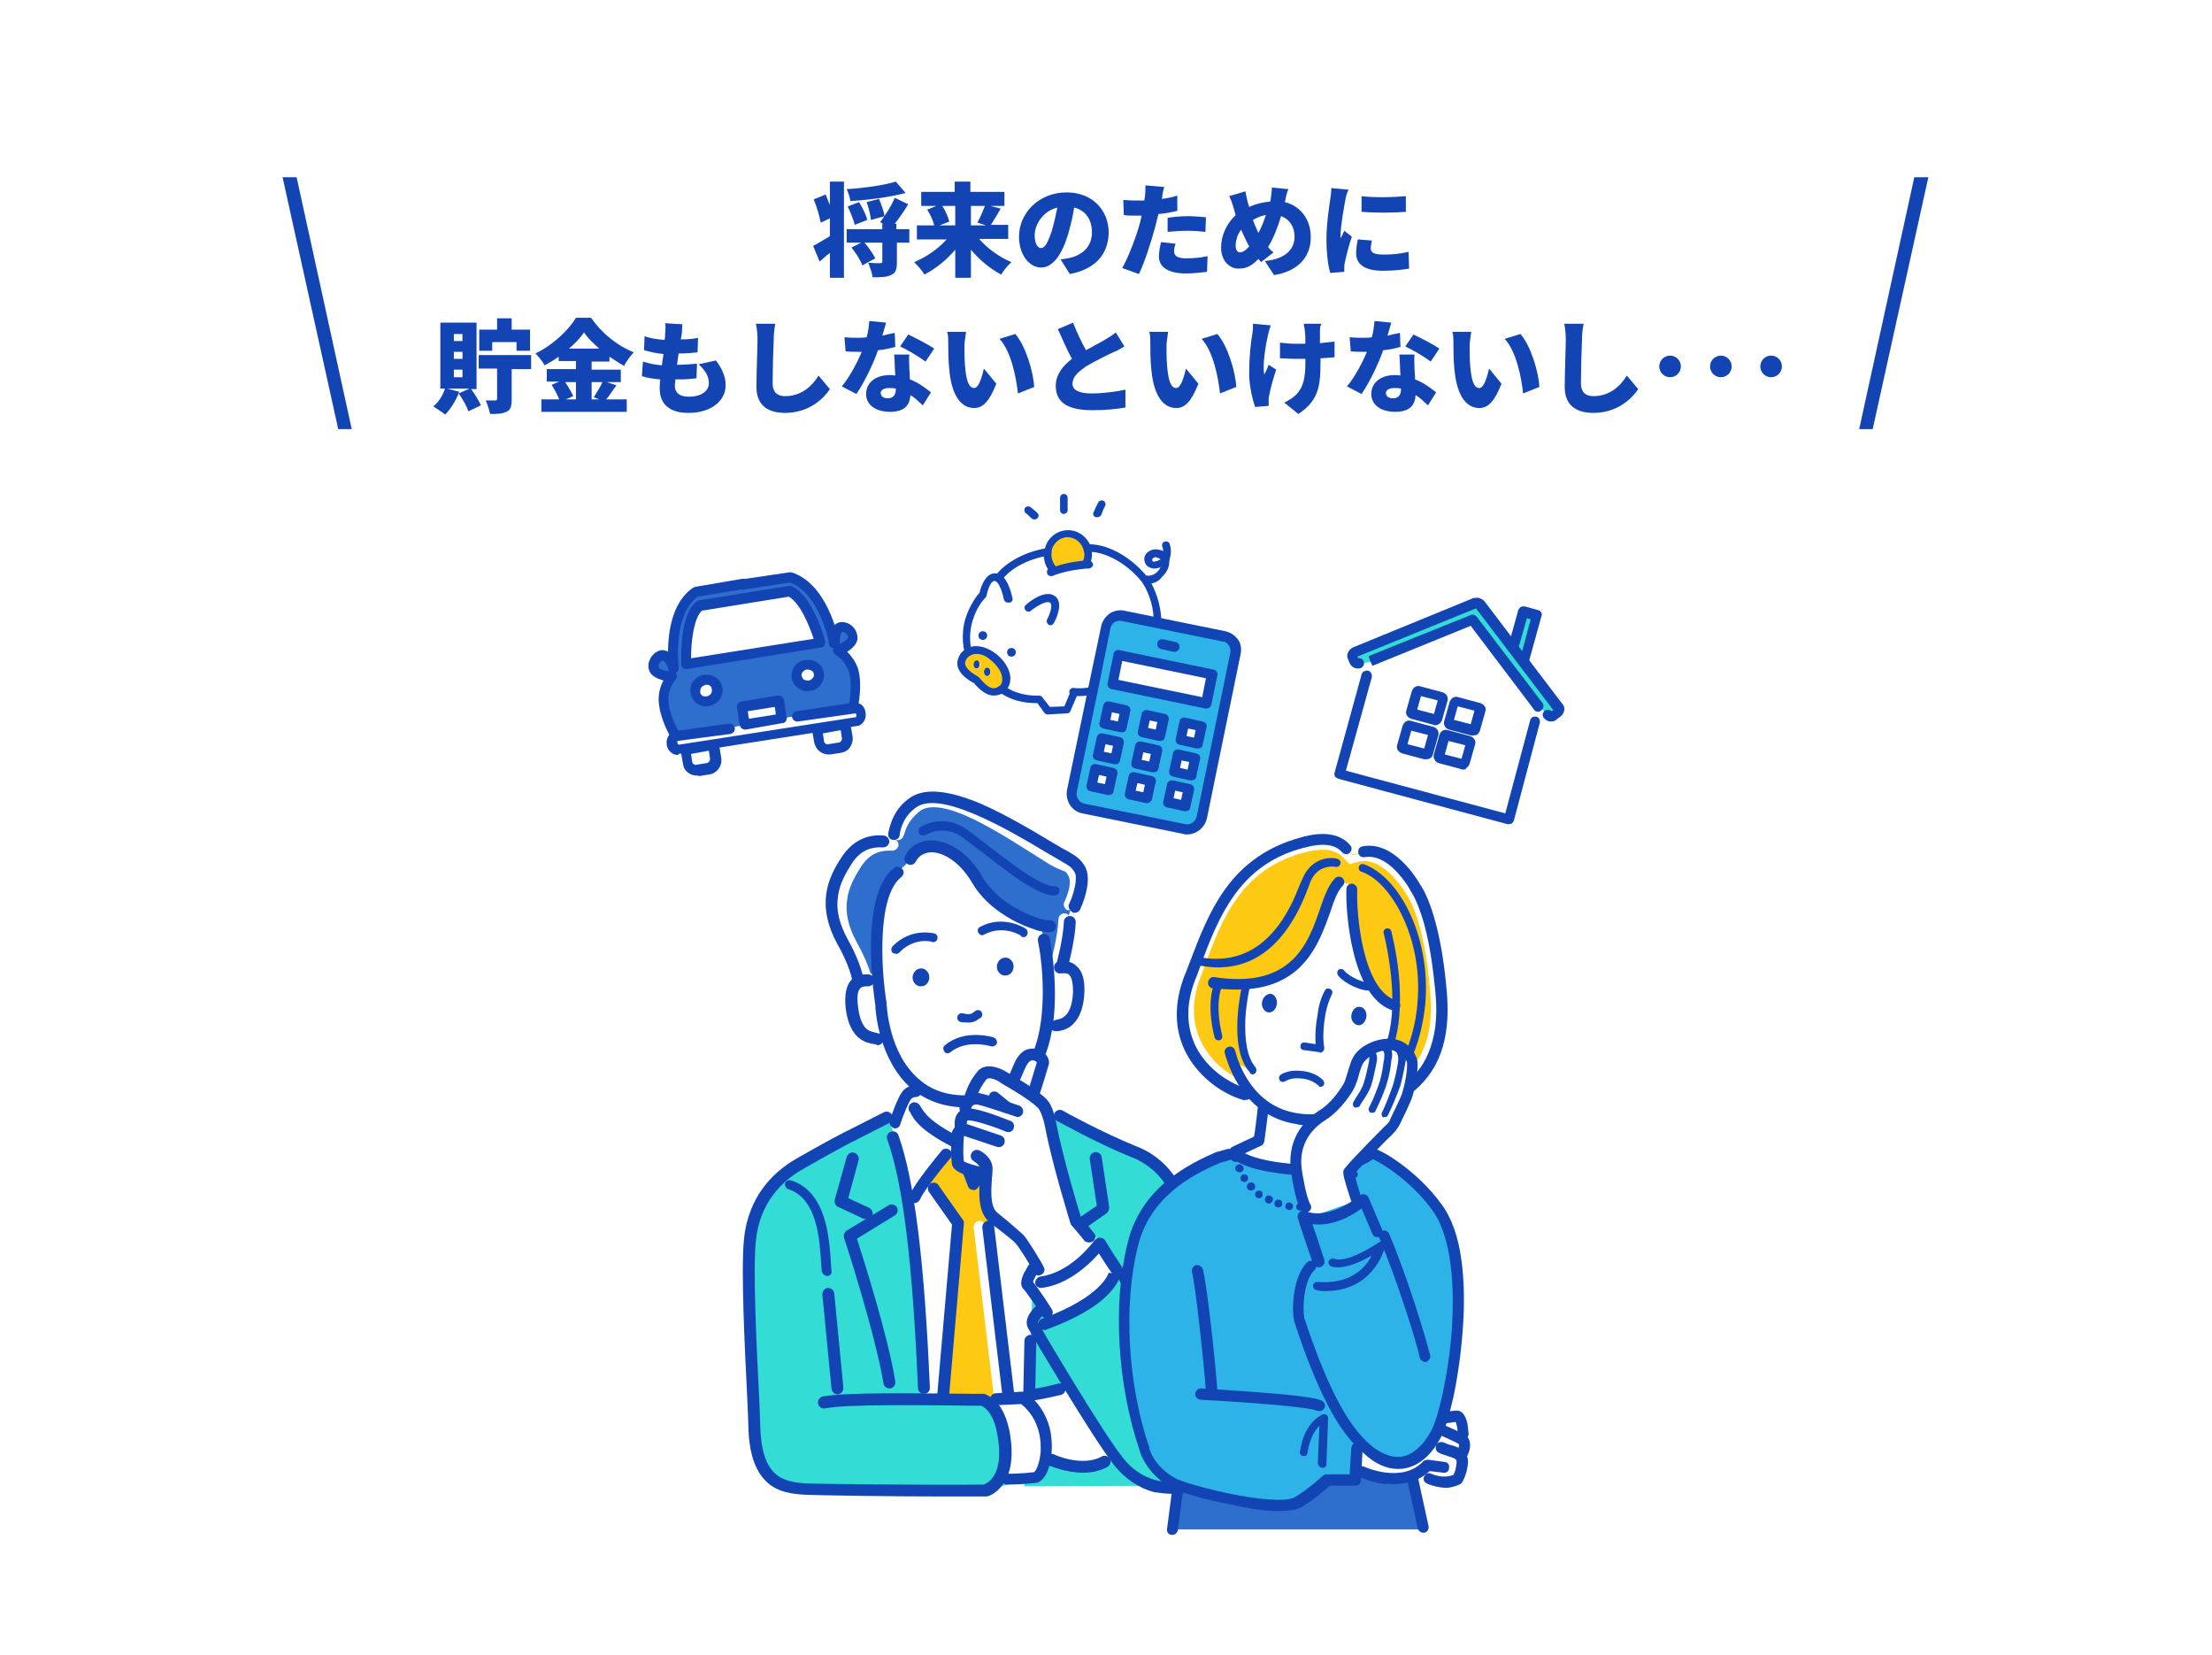 <?xml version="1.0" encoding="UTF-8"?>
<svg xmlns="http://www.w3.org/2000/svg" xmlns:xlink="http://www.w3.org/1999/xlink" version="1.1" id="レイヤー_1" x="0px" y="0px" viewBox="0 0 409.4 306.3" style="enable-background:new 0 0 409.4 306.3;" xml:space="preserve">
<style type="text/css">
	.st0{fill:#FFFFFF;}
	.st1{fill:#1244B3;}
	.st2{fill:#FEC913;}
	.st3{fill:#2EB3E9;}
	.st4{fill:#33DCD4;}
	.st5{fill:#2E6FCE;}
	.st6{fill:#83C0DA;stroke:#83C0DA;stroke-width:1.477;stroke-linejoin:round;stroke-miterlimit:10;}
	.st7{fill:#83C0DA;}
	.st8{fill:none;}
</style>
<rect class="st0" width="409.4" height="306.3"></rect>
<polygon class="st1" points="65.1,79.4 62.6,79.4 52.3,32.8 54.9,32.8 "></polygon>
<polygon class="st1" points="344.1,79.4 346.6,79.4 356.9,32.8 354.3,32.8 "></polygon>
<g>
	<g>
		<path class="st1" d="M153.6,33.6h2.6v17.8h-2.6v-4.6c-0.7,0.5-1.3,1.1-1.9,1.6l-1.2-2.9c0.8-0.4,1.9-1.1,3.1-1.8v-3.3l-1.7,0.8    c-0.2-1.1-0.7-2.9-1.3-4.3l2.2-0.9c0.3,0.6,0.5,1.3,0.8,1.9V33.6z M167.6,35.7c-3,0.8-6.8,1.3-10.2,1.5c-0.1-0.6-0.4-1.6-0.7-2.2    c3.2-0.2,6.8-0.7,9.1-1.4L167.6,35.7z M168.4,44.9h-2.4v3.6c0,1.3-0.2,2-1.1,2.4c-0.8,0.4-2,0.4-3.4,0.4c-0.1-0.8-0.5-1.9-0.8-2.7    c0.8,0.1,1.9,0.1,2.2,0.1c0.3,0,0.4-0.1,0.4-0.3v-3.5h-3.3c0.8,0.9,1.6,2.1,2,2.9l-2.4,1.3c-0.3-0.9-1.2-2.3-2-3.3l1.8-0.9h-2.7    v-2.5h6.6v-1h0.1l-0.5-0.3c0.9-1.2,2.1-3,2.7-4.5l2.5,1.2c-0.8,1.3-1.7,2.6-2.5,3.6h0.3v1h2.4V44.9z M159,37.4    c0.6,1,1.3,2.3,1.5,3.3l-2.3,0.9c-0.2-0.9-0.8-2.3-1.3-3.4L159,37.4z M161.2,40.7c-0.1-0.9-0.4-2.2-0.8-3.3l2.3-0.6    c0.4,1,0.9,2.3,1,3.2L161.2,40.7z"></path>
		<path class="st1" d="M181.3,44.3c1.5,1.7,3.7,3.3,5.9,4.2c-0.6,0.5-1.5,1.6-1.9,2.3c-2.1-1.1-4-2.7-5.6-4.6v5.2h-2.9v-5.2    c-1.6,1.9-3.6,3.5-5.7,4.6c-0.4-0.7-1.3-1.7-1.9-2.3c2.2-0.9,4.5-2.5,6-4.2h-5.5v-2.6h3.2c-0.2-0.9-0.7-2-1.3-2.9l1.7-0.7h-2.8    v-2.6h6.2v-1.9h2.9v1.9h6.3v2.6h-2.6l1.9,0.5c-0.6,1.1-1.3,2.2-1.8,3h3.2v2.6H181.3z M174.4,38.1c0.6,0.9,1.1,2.1,1.3,2.9    l-1.8,0.7h2.9v-3.6H174.4z M179.7,38.1v3.6h2.8l-1.6-0.5c0.5-0.9,1-2.1,1.4-3.1H179.7z"></path>
		<path class="st1" d="M198,50.7l-1.7-2.7c0.8-0.1,1.3-0.2,1.8-0.3c2.4-0.6,4-2.2,4-4.7c0-2.4-1.2-4.1-3.3-4.6    c-0.2,1.5-0.6,3.1-1.1,4.9c-1.1,3.7-2.8,6.2-5,6.2c-2.3,0-4.1-2.5-4.1-5.7c0-4.5,3.8-8.2,8.8-8.2c4.8,0,7.8,3.3,7.8,7.5    C205.1,47,202.8,49.8,198,50.7z M192.7,45.9c0.7,0,1.3-1.1,2-3.3c0.4-1.3,0.7-2.8,1-4.2c-2.8,0.7-4.2,3.3-4.2,5.1    C191.5,45,192,45.9,192.7,45.9z"></path>
		<path class="st1" d="M215.1,36.5c0,0.1,0,0.2-0.1,0.3c1-0.1,1.9-0.3,2.9-0.6v2.8c-1.1,0.3-2.3,0.5-3.5,0.6    c-0.2,0.8-0.4,1.6-0.6,2.4c-0.7,2.6-1.9,6.4-3,8.7l-3.1-1.1c1.1-1.9,2.6-5.8,3.3-8.4c0.1-0.4,0.2-0.9,0.3-1.3c-0.3,0-0.7,0-1,0    c-1,0-1.7,0-2.3-0.1l-0.1-2.8c1,0.1,1.6,0.1,2.4,0.1c0.5,0,1,0,1.5,0c0-0.3,0.1-0.5,0.1-0.7c0.1-0.8,0.1-1.6,0.1-2.1l3.5,0.3    C215.3,35.1,215.1,36.1,215.1,36.5z M217.3,46.5c0,0.8,0.6,1.3,2.2,1.3c1.3,0,2.6-0.1,4-0.4l-0.1,2.9c-1.1,0.1-2.3,0.3-3.9,0.3    c-3.3,0-5-1.2-5-3.1c0-1,0.2-2,0.4-2.7l2.7,0.3C217.4,45.5,217.3,46.1,217.3,46.5z M219.9,40c1,0,2.2,0.1,3.3,0.2l-0.1,2.7    c-0.9-0.1-2.1-0.2-3.3-0.2c-1.3,0-2.5,0.1-3.7,0.2v-2.6C217.3,40.1,218.7,40,219.9,40z"></path>
		<path class="st1" d="M237.9,37c0,0.1-0.1,0.3-0.1,0.4c2.9,0.7,4.8,3.2,4.8,6.5c0,4.1-2.9,6.4-6.8,7l-1.7-2.6    c4.2-0.4,5.5-2.5,5.5-4.5c0-1.9-1-3.3-2.5-3.8c-0.6,2-1.4,4.1-2.4,5.7c0.3,0.4,0.6,0.7,1,1l-2.3,1.8c-0.2-0.2-0.3-0.4-0.5-0.6    c-1.3,1.4-2.3,1.8-3.7,1.8c-1.6,0-3.2-1.4-3.2-3.9c0-2.2,1-4.4,2.7-6l-0.4-1.4c-0.2-0.7-0.4-1.3-0.8-2.1l3-0.9    c0.1,0.7,0.3,1.3,0.4,1.9c0.1,0.3,0.2,0.7,0.3,1c1.3-0.6,2.6-0.9,3.9-1c0-0.2,0.1-0.4,0.1-0.6c0.1-0.6,0.2-1.5,0.2-2l3.1,0.3    C238.2,35.4,238,36.4,237.9,37z M229.5,46.7c0.5,0,1.1-0.4,1.7-1.1c-0.5-0.9-1-2-1.5-3.1c-0.7,0.9-1,2-1,3    C228.7,46.2,229,46.7,229.5,46.7z M232.9,43.1c0.6-1,1-2.2,1.4-3.3c-0.9,0.1-1.7,0.5-2.4,0.9C232.2,41.6,232.6,42.4,232.9,43.1z"></path>
		<path class="st1" d="M249,37c-0.2,1-0.9,4.9-0.9,6.7c0,0.1,0,0.4,0,0.4c0.3-0.5,0.5-0.9,0.7-1.4l1.4,1.1c-0.6,1.7-1.1,3.8-1.3,4.8    c-0.1,0.3-0.1,0.7-0.1,0.9c0,0.2,0,0.5,0,0.8l-2.6,0.2c-0.4-1.3-0.7-3.6-0.7-6.2c0-2.9,0.5-6,0.7-7.4c0.1-0.6,0.2-1.4,0.2-2.1    l3.2,0.3C249.3,35.6,249,36.7,249,37z M253.7,46c0,0.8,0.8,1.1,2.3,1.1c1.7,0,3-0.1,4.7-0.5l0.1,3.1c-1.2,0.2-2.7,0.4-4.9,0.4    c-3.3,0-4.9-1.2-4.9-3.2c0-0.8,0.1-1.6,0.3-2.6l2.6,0.2C253.8,45.1,253.7,45.5,253.7,46z M260.2,36.3v2.9c-2.5,0.2-5.7,0.2-8.2,0    l0-2.9C254.4,36.6,258.1,36.5,260.2,36.3z"></path>
		<path class="st1" d="M85,72.5c-0.6,1.6-1.6,3.2-2.6,4.2c-0.5-0.4-1.6-1.1-2.2-1.5c1-0.8,1.8-2.1,2.2-3.4L85,72.5z M87.1,71.9    c0.8,1,1.5,2.2,1.9,3.1l-2.3,1.1c-0.3-0.9-1.1-2.3-1.8-3.3l2-0.9h-5.4V59.7h6.7v12.3H87.1z M85.6,61.8H84v1.3h1.6V61.8z     M85.6,65.1H84v1.3h1.6V65.1z M85.6,68.4H84v1.4h1.6V68.4z M98.3,68.3h-3.6V74c0,1.2-0.2,1.9-1,2.2c-0.8,0.4-1.8,0.4-3,0.4    c-0.1-0.7-0.5-1.8-0.8-2.5c0.7,0,1.6,0,1.8,0c0.2,0,0.3-0.1,0.3-0.3v-5.6h-3.4v-2.5h9.7V68.3z M91.1,64.9h-2.4V61H92v-2.1h2.7V61    h3.4v3.9h-2.5v-1.6h-4.5V64.9z"></path>
		<path class="st1" d="M114.1,71.3c-0.7,0.9-1.3,1.9-1.9,2.6h3.8v2.3h-15.8v-2.3h3.3c-0.3-0.8-0.9-1.9-1.4-2.7l1.4-0.6h-2.3v-2.3    h5.4v-1.5h-3.2V66c-0.8,0.6-1.7,1.1-2.6,1.6c-0.3-0.6-1.1-1.6-1.7-2.2c3.2-1.5,6.2-4.4,7.5-6.6h2.8c2,2.9,4.9,5.2,7.9,6.4    c-0.7,0.7-1.3,1.6-1.8,2.5c-0.9-0.5-1.8-1.1-2.7-1.7v0.9h-3.3v1.5h5.4v2.3h-2.6L114.1,71.3z M104.6,70.7c0.6,0.9,1.2,1.9,1.5,2.6    l-1.4,0.6h1.9v-3.2H104.6z M110.9,64.5c-1.1-1-2.2-2-2.8-3c-0.7,1-1.6,2-2.8,3H110.9z M109.5,70.7v3.2h1.4l-1-0.4    c0.5-0.8,1.2-1.9,1.6-2.8H109.5z"></path>
		<path class="st1" d="M126.2,61.6c0,0.2-0.1,0.6-0.2,1.2c1.3,0,2.5-0.1,3.2-0.3l-0.1,2.7c-1,0.1-2,0.2-3.5,0.2    c-0.1,0.7-0.2,1.4-0.3,2.1h0c1.1,0,2.5-0.1,3.7-0.2l-0.1,2.7c-0.9,0.1-2,0.2-3.1,0.2h-0.8c0,0.4-0.1,0.8-0.1,1.1    c0,1.4,0.9,2.1,2.6,2.1c2.5,0,3.7-1.2,3.7-2.5c0-1.3-0.7-2.4-1.9-3.5l3.2-0.7c1.2,1.6,1.8,3,1.8,4.6c0,2.8-2.6,5.1-6.9,5.1    c-3.2,0-5.3-1.4-5.3-4.5c0-0.4,0-1,0.1-1.7c-1.3-0.1-2.5-0.3-3.4-0.6l0.2-2.7c1.2,0.4,2.4,0.6,3.5,0.7c0.1-0.7,0.2-1.4,0.3-2.1    c-1.3-0.1-2.5-0.4-3.6-0.7l0.1-2.6c1,0.4,2.4,0.6,3.7,0.7c0.1-0.4,0.1-0.9,0.1-1.2c0.1-1,0.1-1.4,0-1.9l3.2,0.2    C126.3,60.5,126.2,61.1,126.2,61.6z"></path>
		<path class="st1" d="M143.2,62.8c-0.1,2-0.2,6-0.2,8.1c0,1.8,1,2.4,2.3,2.4c2.9,0,4.9-1.7,6.2-3.8l2.1,2.5    c-1.2,1.8-3.9,4.4-8.3,4.4c-3.3,0-5.3-1.5-5.3-4.8c0-2.4,0.2-7.4,0.2-8.8c0-1-0.1-2-0.3-2.9l3.6,0C143.3,60.8,143.2,62,143.2,62.8    z"></path>
		<path class="st1" d="M163.3,62.1c0.9-0.2,1.7-0.4,2.3-0.5l0.1,2.6c-0.8,0.2-1.9,0.5-3.2,0.6c-0.9,2.6-2.5,5.9-4,8.1l-2.7-1.4    c1.5-1.8,2.9-4.5,3.7-6.4c-0.2,0-0.4,0-0.6,0c-0.8,0-1.6,0-2.4-0.1l-0.2-2.6c0.9,0.1,2,0.1,2.6,0.1c0.5,0,1,0,1.5-0.1    c0.3-1,0.4-2.1,0.5-3l3.1,0.3C163.8,60.3,163.6,61.2,163.3,62.1z M168.3,68.2c0,0.4,0.1,1.2,0.1,2c1.6,0.6,2.9,1.6,3.9,2.4    l-1.5,2.4c-0.6-0.5-1.3-1.3-2.3-1.9c-0.1,1.8-1,3.1-3.8,3.1c-2.5,0-4.4-1.2-4.4-3.3c0-1.9,1.5-3.5,4.4-3.5c0.3,0,0.7,0,1,0.1    c-0.1-1.3-0.1-2.9-0.2-3.9h2.8C168.2,66.4,168.3,67.3,168.3,68.2z M164.3,73.7c1.1,0,1.5-0.7,1.5-1.7v-0.1    c-0.4-0.1-0.8-0.1-1.3-0.1c-0.9,0-1.5,0.4-1.5,0.9C163,73.3,163.5,73.7,164.3,73.7z M166.6,64.1l1.5-2.2c1.3,0.6,3.8,1.9,4.8,2.6    l-1.6,2.4C170.1,66,167.9,64.7,166.6,64.1z"></path>
		<path class="st1" d="M178.5,63.9c0,1.2,0,2.5,0.1,3.7c0.2,2.5,0.6,4.2,1.7,4.2c0.9,0,1.5-2.3,1.8-3.6l2.3,2.8    c-1.3,3.3-2.5,4.5-4.1,4.5c-2.2,0-4.1-1.9-4.6-7c-0.2-1.8-0.2-3.9-0.2-5.1c0-0.6,0-1.4-0.2-2l3.5,0    C178.7,62.2,178.5,63.4,178.5,63.9z M191.4,71.6l-3,1.2c-0.3-2.8-1.2-7.7-3.4-10.1l2.9-0.9C189.8,63.9,191.3,68.9,191.4,71.6z"></path>
		<path class="st1" d="M201,64.8c1.4-0.8,2.8-1.5,3.6-2c0.8-0.5,1.4-0.8,1.9-1.3l1.6,2.6c-0.7,0.4-1.3,0.8-2.1,1.1    c-1.1,0.5-3.3,1.6-5,2.6c-1.4,1-2.5,1.9-2.5,3.2c0,1.2,1.2,1.8,3.6,1.8c1.9,0,4.4-0.3,6.2-0.7l0,3.3c-1.7,0.3-3.6,0.5-6.1,0.5    c-3.9,0-6.8-1-6.8-4.5c0-2.1,1.3-3.7,3-5c-0.9-1.6-1.7-3.5-2.6-5.5l2.8-1.2C199.4,61.7,200.2,63.4,201,64.8z"></path>
		<path class="st1" d="M215.9,63.9c0,1.2,0,2.5,0.1,3.7c0.2,2.5,0.6,4.2,1.7,4.2c0.9,0,1.5-2.3,1.8-3.6l2.3,2.8    c-1.3,3.3-2.5,4.5-4.1,4.5c-2.2,0-4.1-1.9-4.6-7c-0.2-1.8-0.2-3.9-0.2-5.1c0-0.6,0-1.4-0.2-2l3.5,0    C216.1,62.2,215.9,63.4,215.9,63.9z M228.8,71.6l-3,1.2c-0.3-2.8-1.2-7.7-3.4-10.1l2.9-0.9C227.2,63.9,228.7,68.9,228.8,71.6z"></path>
		<path class="st1" d="M234.7,61.9c-0.4,1.7-1.1,5.6-0.7,7.4c0.2-0.4,0.6-1.2,0.8-1.8l1.4,0.9c-0.6,1.8-1.1,3.6-1.3,4.8    c-0.1,0.3-0.1,0.7-0.1,1c0,0.2,0,0.6,0,0.9l-2.5,0.2c-0.4-1.1-1.1-3.8-1.1-6.1c0-3.1,0.3-6,0.6-7.5c0.1-0.6,0.1-1.3,0.1-1.8    l3.3,0.3C235,60.7,234.8,61.5,234.7,61.9z M244.3,61.3c0,0.4,0,1.2,0,2.2c1-0.1,1.9-0.2,2.7-0.3l0,2.9c-0.7,0.1-1.6,0.1-2.6,0.2    v0.9c0,4.5-0.5,7-4.1,9.4l-2.6-2.1c0.8-0.4,1.8-1,2.4-1.7c1.1-1.3,1.5-2.8,1.5-5.7v-0.7c-0.7,0-1.3,0-1.9,0    c-0.8,0-1.8-0.1-2.8-0.1v-2.9c1,0.1,1.7,0.2,2.7,0.2c0.6,0,1.3,0,2,0c0-0.9,0-1.8-0.1-2.3c0-0.5-0.2-1.1-0.2-1.4h3.3    C244.3,60.3,244.3,60.8,244.3,61.3z"></path>
		<path class="st1" d="M256.8,62.1c0.9-0.2,1.7-0.4,2.3-0.5l0.1,2.6c-0.8,0.2-1.9,0.5-3.2,0.6c-0.9,2.6-2.5,5.9-4,8.1l-2.7-1.4    c1.5-1.8,2.9-4.5,3.7-6.4c-0.2,0-0.4,0-0.6,0c-0.8,0-1.6,0-2.4-0.1l-0.2-2.6c0.9,0.1,2,0.1,2.6,0.1c0.5,0,1,0,1.5-0.1    c0.3-1,0.4-2.1,0.5-3l3.1,0.3C257.3,60.3,257.1,61.2,256.8,62.1z M261.8,68.2c0,0.4,0.1,1.2,0.1,2c1.6,0.6,2.9,1.6,3.9,2.4    l-1.5,2.4c-0.6-0.5-1.3-1.3-2.3-1.9c-0.1,1.8-1,3.1-3.8,3.1c-2.5,0-4.4-1.2-4.4-3.3c0-1.9,1.5-3.5,4.4-3.5c0.3,0,0.7,0,1,0.1    c-0.1-1.3-0.1-2.9-0.2-3.9h2.8C261.7,66.4,261.8,67.3,261.8,68.2z M257.8,73.7c1.1,0,1.5-0.7,1.5-1.7v-0.1    c-0.4-0.1-0.8-0.1-1.3-0.1c-0.9,0-1.5,0.4-1.5,0.9C256.5,73.3,257,73.7,257.8,73.7z M260.1,64.1l1.5-2.2c1.3,0.6,3.8,1.9,4.8,2.6    l-1.6,2.4C263.6,66,261.4,64.7,260.1,64.1z"></path>
		<path class="st1" d="M272,63.9c0,1.2,0,2.5,0.1,3.7c0.2,2.5,0.6,4.2,1.7,4.2c0.9,0,1.5-2.3,1.8-3.6l2.3,2.8    c-1.3,3.3-2.5,4.5-4.1,4.5c-2.2,0-4.1-1.9-4.6-7c-0.2-1.8-0.2-3.9-0.2-5.1c0-0.6,0-1.4-0.2-2l3.5,0C272.2,62.2,272,63.4,272,63.9z     M284.9,71.6l-3,1.2c-0.3-2.8-1.2-7.7-3.4-10.1l2.9-0.9C283.3,63.9,284.8,68.9,284.9,71.6z"></path>
		<path class="st1" d="M292.8,62.8c-0.1,2-0.2,6-0.2,8.1c0,1.8,1,2.4,2.3,2.4c2.9,0,4.9-1.7,6.2-3.8l2.1,2.5    c-1.2,1.8-3.9,4.4-8.3,4.4c-3.3,0-5.3-1.5-5.3-4.8c0-2.4,0.2-7.4,0.2-8.8c0-1-0.1-2-0.3-2.9l3.6,0C292.9,60.8,292.8,62,292.8,62.8    z"></path>
		<path class="st1" d="M311.1,67.8c0,1.1-0.9,2-2,2c-1.1,0-2-0.9-2-2s0.9-2,2-2C310.2,65.8,311.1,66.7,311.1,67.8z"></path>
		<path class="st1" d="M320.5,67.8c0,1.1-0.9,2-2,2c-1.1,0-2-0.9-2-2s0.9-2,2-2C319.6,65.8,320.5,66.7,320.5,67.8z"></path>
		<path class="st1" d="M329.8,67.8c0,1.1-0.9,2-2,2c-1.1,0-2-0.9-2-2s0.9-2,2-2C328.9,65.8,329.8,66.7,329.8,67.8z"></path>
	</g>
</g>
<g>
	<path class="st0" d="M171.5,275.1l0-13.6c-1-23.9-3.3-45.7-6.5-52.7l0.8-1.3c0,0,1.4-4.1,2.1-5c0.7-0.9,1.7-0.8,1.7-0.8l8.1,0.1   l11.8,0.9c0,0,1.6-0.1,1.9,0.3c0.9,1.3,2.6,3.9,2.8,4.1c0.2,0.2,0.8,11.7,0.9,12.1c0,0,0,0-0.1-0.2l-3.4,8.6l-1.9,47.4   C183.4,275.1,171.5,275.1,171.5,275.1z"></path>
	<polygon class="st2" points="176.4,212.5 171.5,218.6 177.4,226.2 174.4,262.6 178.1,270.9 182.1,270.8 183.5,271.7 187.2,262.1    183.1,224.2 185.3,217.8 181.5,212.6  "></polygon>
	<path class="st1" d="M174.2,263.5c0.6,0,1-0.4,1.1-1l3.1-36.1c0-0.3,0-0.5-0.2-0.7l-4.5-6.4c-0.3-0.5-1-0.6-1.5-0.3   c-0.5,0.3-0.6,1-0.3,1.5l4.3,6.1l-3.1,35.7C173.1,262.9,173.5,263.4,174.2,263.5C174.2,263.5,174.2,263.5,174.2,263.5z"></path>
	<path class="st0" d="M185.6,264c0,0,0.1,0,0.1,0c0.6-0.1,1-0.6,1-1.2l-4.3-35.9c-0.1-0.6-0.6-1-1.2-1c-0.6,0.1-1,0.6-1,1.2   l4.3,35.9C184.6,263.6,185,264,185.6,264z"></path>
	<path class="st1" d="M187.2,264c0,0,0.1,0,0.1,0c0.6-0.1,1-0.6,1-1.2l-4.3-35.9c-0.1-0.6-0.6-1-1.2-1c-0.6,0.1-1,0.6-1,1.2   l4.3,35.9C186.2,263.6,186.7,264,187.2,264z"></path>
	<path class="st0" d="M164.9,193.7c1.9,5.5,6.6,11.6,16.7,9.9c6.8-1.1,9.9-6.8,11.2-13l2.8-0.7c0,0,4.2-2.3,4.1-6.2   c-0.1-5.1-3.9-5.5-3.9-5.5l-1.8-0.1c-0.1-2.9-0.7-4.2-0.7-4.4l-0.2-2.6c-2.7-0.6-9-3.1-12.2-8.5c-4-6.7-10.3-7.9-12.3-3.9l-0.8,1.2   l-1.6,1.3c-3.9,3.1-3.9,12.2-3.3,18.7l-0.9,0c0,0-5.9,2.1-4.3,7.9c1,3.6,6.4,5.1,6.4,5.1L164.9,193.7z"></path>
	<path class="st5" d="M166.1,161.4c-3.9,3-3.9,12.1-3.3,18.5l-0.9,0.1c0,0-1.9,0.2-3.1,1.6l-0.2-0.4c0,0-0.9-3.2-3.3-7.6   c-3.7-6.7-2.4-8.9,1.4-14.3c3.8-5.4,8.8-3.2,8.8-3.2s-1-3.7,3.6-7.7c6.8-5.8,22.5,7.4,27.5,9.9c1.3,0.6,2.8,1.2,3.3,2.3   c1.2,2.9-1.1,6.4-1.8,7.9c-0.9,2.1-1.7,10-1.7,10l0,0.6c-0.7-0.3-1.4-0.2-1.4-0.2l-1.5-0.1c-0.1-2.8-0.4-4.8-0.4-5.1l-0.4-2.6   c-2.8-0.7-8.9-3.2-12-8.4c-4-6.7-10.3-7.9-12.3-3.9l-0.8,1.2L166.1,161.4z"></path>
	<path class="st8" d="M166.1,161.4c-3.9,3-3.9,12.1-3.3,18.5l-0.5,2c0,0-2.3-1.7-3.5-0.3l-0.2-0.4c0,0-0.9-3.2-3.3-7.6   c-3.7-6.7-2.4-8.9,1.4-14.3c3.8-5.4,8.8-3.2,8.8-3.2s-1-3.7,3.6-7.7c6.8-5.8,22.9,7.6,27.3,10.5c1.3,0.9,2.9,0.6,3.3,1.8   c1,2.8-0.7,7.5-1.4,9c-0.9,2.1-1.9,8.8-1.9,8.8l0,0.6c-0.7-0.3-1.4-0.2-1.4-0.2l-1.5-0.1c-0.1-2.8-0.4-4.8-0.4-5.1l-0.4-2.6   c-2.8-0.7-8.9-3.2-12-8.4c-4-6.7-10.3-7.9-12.3-3.9l-0.8,1.2L166.1,161.4z"></path>
	<path class="st1" d="M194.1,172.5c0.4,0,0.6-0.1,0.7-0.1c0.6-0.3,0.8-0.9,0.5-1.5c-0.2-0.5-0.8-0.7-1.3-0.6   c-1.2,0-8.7-2.2-12.2-8.1c-2.5-4.3-6.2-6.8-9.7-6.7c-2,0.1-3.7,1.1-4.6,2.9c-0.3,0.5-0.1,1.2,0.5,1.5c0.5,0.3,1.2,0.1,1.5-0.5   c0.7-1.3,1.8-1.6,2.7-1.7c2-0.1,5.2,1.4,7.7,5.6c2.2,3.8,5.8,6.1,8.4,7.4c1.6,0.8,3,1.2,3.8,1.5   C193.1,172.4,193.7,172.5,194.1,172.5z"></path>
	<path class="st0" d="M160.4,182.9c0.1,0,0.1,0,0.2,0c0.6-0.1,1-0.6,0.9-1.2c0-0.1-0.4-2.8-2.9-7.3c-1.6-2.9-2.2-5.5-1.8-8   c0.3-2.4,1.6-4.5,2.6-6.1c1.8-2.7,4-3,5.7-2.9c0.6,0,1.1-0.4,1.2-1c0-0.6-0.4-1.1-1-1.2c-1.2-0.1-4.9-0.3-7.7,3.8   c-2.7,4-4.9,9-0.9,16.3c2.3,4.1,2.7,6.5,2.7,6.6C159.4,182.5,159.8,182.9,160.4,182.9z"></path>
	<path class="st1" d="M158.7,182.3c0.1,0,0.1,0,0.2,0c0.6-0.1,1-0.6,0.9-1.2c0-0.1-0.4-2.8-2.9-7.3c-1.6-2.9-2.2-5.5-1.8-8   c0.3-2.4,1.6-4.5,2.6-6.1c1.8-2.7,4-3,5.7-2.9c0.6,0,1.1-0.4,1.2-1c0-0.6-0.4-1.1-1-1.2c-1.2-0.1-4.9-0.3-7.7,3.8   c-2.7,4-4.9,9-0.9,16.3c2.3,4.1,2.7,6.5,2.7,6.6C157.7,181.9,158.1,182.3,158.7,182.3z"></path>
	<path class="st0" d="M198,168.4c0.4,0,0.8-0.2,1-0.6c1.4-2.9,1.7-5.3,0.6-7c-0.7-1.2-1.2-1.4-2.1-1.8c-0.5-0.2-1.1-0.4-2.1-1   c-1.1-0.6-2.2-1.4-3.5-2.2c-8.1-5.1-18.3-11.4-23.2-7.3c-2.5,2.1-3,3.8-3.5,5.3l-0.1,0.2c-0.2,0.6,0.1,1.2,0.7,1.4   c0.6,0.2,1.2-0.1,1.4-0.7l0.1-0.2c0.4-1.3,0.8-2.6,2.8-4.3c1.5-1.3,4.4-1.1,8.6,0.7c3.9,1.7,8.2,4.4,12,6.8   c1.3,0.8,2.4,1.5,3.5,2.2c1.2,0.7,2,1,2.5,1.2c0.6,0.2,0.6,0.2,1,0.9c0.6,0.9,0.3,2.7-0.7,4.9c-0.3,0.5,0,1.2,0.5,1.5   C197.6,168.4,197.8,168.4,198,168.4z"></path>
	<path class="st1" d="M198.9,168.9c0.4,0,0.8-0.2,1-0.6c0.6-1.3,1.1-2.8,1.3-4.1c0.3-1.7,0.1-3-0.4-3.9c-0.9-1.5-1.7-1.9-3.2-2.8   c-0.5-0.3-1-0.5-1.6-0.9l-0.7-0.4c-4-2.4-9-5.4-13.8-7.5c-6-2.5-10.2-2.9-12.9-1.2c-3.1,2-3.9,5.1-4.2,6.7   c-0.1,0.6,0.3,1.2,0.9,1.2c0.6,0.1,1.2-0.3,1.2-0.9c0.2-1.3,0.8-3.6,3.2-5.2c2-1.3,5.6-0.8,10.8,1.4c4.7,2,9.6,4.9,13.6,7.3   l0.7,0.4c0.7,0.4,1.2,0.7,1.7,1c1.4,0.8,1.8,1,2.4,2c0.6,1-0.1,3.9-1,5.8c-0.3,0.5,0,1.2,0.5,1.5   C198.5,168.9,198.7,168.9,198.9,168.9z"></path>
	<path class="st0" d="M195.5,179.3c0.5,0,0.9-0.3,1.1-0.8c0.1-0.2,1.4-5.1,1.5-8.4c0-0.6-0.5-1.1-1.1-1.1c-0.6,0-1.1,0.5-1.1,1.1   c-0.1,3-1.4,7.9-1.4,7.9c-0.2,0.6,0.2,1.2,0.8,1.4C195.3,179.3,195.4,179.3,195.5,179.3z"></path>
	<path class="st1" d="M196.5,179.8c0.5,0,0.9-0.3,1.1-0.8c0.1-0.2,1.4-5.1,1.5-8.4c0-0.6-0.5-1.1-1.1-1.1c-0.6,0-1.1,0.5-1.1,1.1   c-0.1,3-1.4,7.9-1.4,7.9c-0.2,0.6,0.2,1.2,0.8,1.4C196.3,179.7,196.4,179.8,196.5,179.8z"></path>
	<path class="st1" d="M165.9,176.5c0.2,0,0.4-0.1,0.6-0.3c2.7-2.8,6-2,6-1.9c0.4,0.1,0.9-0.1,1-0.6c0.1-0.4-0.1-0.9-0.6-1   c-0.2,0-4.3-1.1-7.7,2.4c-0.3,0.3-0.3,0.9,0,1.2C165.5,176.4,165.7,176.5,165.9,176.5z"></path>
	<path class="st1" d="M195.2,165.7C195.2,165.7,195.3,165.7,195.2,165.7c0.5,0,0.9-0.4,0.9-0.9c0-0.5-0.4-0.8-0.9-0.8   c-2.7,0-8.5-4.6-12.4-7.6c-1.7-1.3-3.1-2.4-4.1-3.1c-4.2-2.8-8.1-0.4-8.3-0.3c-0.4,0.2-0.5,0.8-0.3,1.2c0.2,0.4,0.8,0.5,1.2,0.3   l0,0c0.1-0.1,3.2-1.9,6.5,0.2c1,0.7,2.4,1.8,4,3C187.4,162.1,192.2,165.7,195.2,165.7z"></path>
	<path class="st1" d="M175.4,194.9c0.2,0,0.4-0.1,0.5-0.2c3.1-2.5,7.5-1.1,7.5-1.1c0.4,0.1,0.9-0.1,1.1-0.5c0.1-0.4-0.1-0.9-0.5-1.1   c-0.2-0.1-5.4-1.7-9.1,1.4c-0.4,0.3-0.4,0.8-0.1,1.2C174.9,194.8,175.1,194.9,175.4,194.9z"></path>
	<path class="st1" d="M189.4,173.4c0.3,0,0.5-0.1,0.7-0.4c0.2-0.4,0.1-0.9-0.3-1.2c-0.2-0.1-4.1-2.6-8.4-0.3   c-0.4,0.2-0.6,0.7-0.3,1.1c0.2,0.4,0.7,0.6,1.1,0.3c3.4-1.8,6.6,0.1,6.7,0.2C189.1,173.4,189.3,173.4,189.4,173.4z"></path>
	<path class="st1" d="M179.3,189.2c0.9,0,1.4-0.3,1.9-0.7c0.1-0.1,0.2-0.1,0.2-0.1c0.4-0.2,0.5-0.7,0.3-1.1   c-0.2-0.4-0.7-0.5-1.1-0.3c-0.1,0.1-0.3,0.2-0.4,0.3c-0.4,0.3-0.7,0.5-2,0.2c-0.4-0.1-0.9,0.1-1,0.6c-0.1,0.4,0.1,0.9,0.6,1   C178.4,189.2,178.9,189.2,179.3,189.2z"></path>
	<path class="st1" d="M184.5,178.9c0,0.9,0.8,1.7,1.6,1.6c0.9,0,1.5-0.8,1.5-1.7c0-0.9-0.8-1.7-1.6-1.6   C185.2,177.2,184.5,178,184.5,178.9z"></path>
	<path class="st1" d="M168.9,180.9c0,0.9,0.8,1.7,1.6,1.6c0.9,0,1.5-0.8,1.5-1.7c0-0.9-0.8-1.7-1.6-1.6   C169.6,179.2,168.9,180,168.9,180.9z"></path>
	<path class="st1" d="M195.4,190.8c0.1,0,0.2,0,0.2,0c0.1,0,0.1,0,0.2,0c0.6-0.1,1.9-0.3,2.9-1.4c1.2-1.2,1.9-3.2,2-5.8   c0.1-2.3-0.4-3.9-1.4-4.8c-1.1-1.1-2.5-1-3.1-0.9c0,0-0.1,0-0.1,0c-0.6,0-1.1,0.6-1,1.2c0,0.6,0.6,1.1,1.2,1c0,0,0.1,0,0.2,0   c0.5,0,1.1-0.1,1.4,0.3c0.5,0.5,0.7,1.6,0.7,3.1c-0.2,4.6-2.1,5-3.1,5.2c-0.1,0-0.2,0-0.3,0.1c-0.6,0.1-1,0.7-0.8,1.3   C194.4,190.5,194.9,190.8,195.4,190.8z"></path>
	<path class="st1" d="M178.8,204.9c0.9,0,1.9-0.1,2.9-0.2c4.2-0.5,7.4-2.4,9.7-5.6c5.9-8.2,3.4-22.6,2.9-25.4l0,0   c-0.1-0.6-0.7-1-1.3-0.9c-0.6,0.1-1,0.7-0.9,1.3l0,0c0.3,1.4,0.9,5,0.9,9.4c0,6.1-1.1,11.1-3.5,14.3c-1.9,2.7-4.7,4.3-8.2,4.7   c-4.6,0.6-8.4-0.3-11.2-2.8c-5.7-4.8-6-13.9-6-14c0,0,0-0.1,0-0.1c-0.9-5.2-2-19.6,2.7-23.3c0.5-0.4,0.6-1.1,0.2-1.5   s-1.1-0.6-1.5-0.2c-2.9,2.2-4.3,7.2-4.3,14.9c0,5.2,0.7,9.8,0.8,10.4c0,1,0.6,10.3,6.8,15.6C171.5,203.7,174.8,204.9,178.8,204.9z"></path>
	<path class="st1" d="M162.4,193.4c0.5,0,1-0.4,1.1-0.9c0.1-0.6-0.3-1.2-0.9-1.3c-0.1,0-0.2,0-0.4-0.1c-0.5-0.1-1.2-0.2-1.8-0.7   c-0.8-0.7-1.4-2.2-1.6-4.2c-0.3-2.2,0.1-3,0.4-3.3c0.3-0.4,0.8-0.4,1.4-0.4l0.1,0c0.6,0,1.1-0.5,1.1-1.1c0-0.6-0.5-1.1-1.1-1.1   l-0.1,0c-0.7,0-2.1-0.1-3.1,1.1c-0.9,1-1.2,2.7-1,5c0.7,6.2,4.1,6.6,5.3,6.8c0.1,0,0.2,0,0.2,0   C162.3,193.4,162.4,193.4,162.4,193.4z"></path>
	<path class="st0" d="M164,206.6c3.4,5.8,5.8,25.2,6.9,50.3l0,1.7c3.7,0,7.8,0.3,10.4-0.1c1.2,1,3.3-0.1,4.7,8.4   c1.6,9.4-4.5,9.2-4.5,9.2c-12,0.7-28.1-0.3-31.4-0.6c-4.9-0.5-10.1-0.1-10.4-10.4c-0.1-3.6-1.3-35.6,0.5-41.9   c0.3-1.9,2.8-5.5,5.9-7.3c5.3-3.1,11.8-6.1,11.8-6.1l5.3-3.2L164,206.6z M191.5,228.5l-1.4,35l-0.5,11.5h29.3c0,0,9.5-2.3,8.3-12.6   c-0.9-7.5-8-37.5-8.4-39.2c-1.7-7-4.3-8.4-8.1-9.7c-6-2.1-11.7-5.7-11.7-5.7s-4.6-2.9-4.8-1.5C193.8,207.6,191.5,228.5,191.5,228.5   z"></path>
	<g>
		<defs>
			<path id="SVGID_1_" d="M164.2,206.9c3.4,5.8,5.8,25.1,6.9,50.1l0,1.7c3.7,0,8.5-0.2,11.1-0.5c0,0,4.1,1.1,5.2,7.4     c1.6,9.4-1.2,9.2-1.2,9.2c-11.6,2.6-25.7,0.8-29,0.8c-5.2,0-16.9,1.2-17.1-9c-0.1-3.6-1.6-37.1,0.2-43.4c0.3-1.9,2.9-5.1,6.1-6.9     c5.3-3.1,11.8-6.1,11.8-6.1l5.3-3.2L164.2,206.9z M191.5,228.5l-1.4,35l-0.5,11.5l29.7-0.1c0,0,8.7-1.2,7.4-11.6     c-0.9-7.5-2.4-10.5-3.1-14.9c-2.1-12.8-4.3-22-4.7-23.6c-1.7-7-3.9-10.2-7.7-11.5c-6-2.1-12-4.4-12-4.4s-4.3-2.6-4.5-1.3     C194.4,209,191.5,228.5,191.5,228.5z"></path>
		</defs>
		<use xlink:href="#SVGID_1_" style="overflow:visible;fill:#33DCD4;"></use>
		<clipPath id="SVGID_00000172431669505729450200000007606130391659223722_">
			<use xlink:href="#SVGID_1_" style="overflow:visible;"></use>
		</clipPath>
	</g>
	<path class="st1" d="M190.5,258.5c0.6,0,1.1-0.5,1.1-1.1l0.2-9.3c0-0.6-0.5-1.1-1.1-1.1c0,0,0,0,0,0c-0.6,0-1.1,0.5-1.1,1.1   l-0.2,9.3C189.4,258,189.9,258.5,190.5,258.5C190.5,258.5,190.5,258.5,190.5,258.5z"></path>
	<path class="st0" d="M189,258.4c2-0.3,6.7-1.8,8.7-2.5c0.2,0.3,0.3,0.6,0.4,0.9c0.5,2.5,6.9,11.7,7.5,12.8c-0.3,0.2-1.8,0.8-2.2,1   c-4,2.3-10-0.9-10-0.9s-1.1,3.5-2.2,3.7c-2.6,0.3-4.4,1.2-6.8,0.5c3.5-6.1,0.9-13.8-0.5-14.7C183.1,258.8,189,258.4,189,258.4z"></path>
	<path class="st1" d="M165.6,208.8c0.5,0,0.9-0.3,1-0.7c0.6-1.9,1.6-4.2,2-4.7c0.3-0.4,0.8-0.4,0.8-0.4c0.6,0,1.1-0.4,1.2-1   c0-0.6-0.4-1.1-1-1.2c-0.2,0-1.6-0.1-2.6,1.2c-0.8,1-2,4.3-2.3,5.3c-0.2,0.6,0.1,1.2,0.7,1.4C165.4,208.8,165.5,208.8,165.6,208.8z   "></path>
	<path class="st1" d="M169.3,222.6c0.4,0,0.8-0.3,1-0.7c0.5-1.3,3.7-5.4,5.6-7.6c0.4-0.5,0.3-1.2-0.1-1.5c-0.5-0.4-1.2-0.3-1.5,0.1   c-0.5,0.6-5.1,6.1-5.9,8.2c-0.2,0.6,0,1.2,0.6,1.4C169,222.6,169.1,222.6,169.3,222.6z"></path>
	<path class="st1" d="M155,258c0,0,0.1,0,0.1,0c0.6-0.1,1-0.6,1-1.2l-1.7-17.5c-0.1-0.6-0.6-1-1.2-1c-0.6,0.1-1,0.6-1,1.2l1.7,17.5   C154,257.5,154.4,258,155,258z"></path>
	<path class="st1" d="M186.4,274.7C186.4,274.7,186.4,274.7,186.4,274.7c0.1,0,2.7,0,5.2-0.3c1.2-0.1,2.2-1.4,2.7-3.5   c0.5-2,0.5-4.4,0-6.6c-0.7-2.7-2.2-5-4.4-6.6c-0.2-0.2-0.5-0.2-0.7-0.2l-4.9,0.3c-0.6,0-1.1,0.6-1,1.2c0,0.6,0.5,1.1,1.2,1l4.5-0.2   c3.6,2.9,3.7,7.1,3.6,8.9c-0.2,2.2-0.9,3.5-1.2,3.7c-2.4,0.3-4.9,0.3-4.9,0.3c-0.6,0-1.1,0.5-1.1,1.1   C185.3,274.2,185.8,274.7,186.4,274.7z"></path>
	<path class="st1" d="M200.5,272.5c1.5,0,3.1-0.3,4.5-1.1c0.5-0.3,0.7-1,0.4-1.5c-0.3-0.5-1-0.7-1.5-0.4c-3.5,2-8.8-0.3-8.8-0.4   c-0.6-0.2-1.2,0-1.5,0.6c-0.2,0.6,0,1.2,0.6,1.5C194.3,271.2,197.2,272.5,200.5,272.5z"></path>
	<path class="st1" d="M190.6,259.2c0,0,0.1,0,0.1,0c2.6-0.3,5.5-1.1,5.7-1.1c0.6-0.2,0.9-0.8,0.8-1.3c-0.2-0.6-0.8-0.9-1.3-0.8   c0,0-2.9,0.8-5.4,1.1c-0.6,0.1-1,0.6-1,1.2C189.5,258.8,190,259.2,190.6,259.2z"></path>
	<path class="st1" d="M171,257.9C171,257.9,171,257.9,171,257.9c0.7,0,1.1-0.5,1.1-1.1c-1-23.7-2.9-38.5-5.8-46.7   c-0.2-0.6-0.8-0.9-1.4-0.7c-0.6,0.2-0.9,0.8-0.7,1.4c2.9,8,4.7,22.6,5.7,46.1C169.9,257.4,170.4,257.9,171,257.9z"></path>
	<path class="st1" d="M200.5,227.3c0.2,0,0.4-0.1,0.6-0.2l3.7-2.6c0.3-0.2,0.5-0.7,0.5-1.1l-1.4-9.3c-0.1-0.6-0.6-1-1.3-0.9   c-0.6,0.1-1,0.7-0.9,1.3l1.3,8.6l-3.2,2.2c-0.5,0.3-0.6,1-0.3,1.5C199.8,227.2,200.1,227.3,200.5,227.3z"></path>
	<path class="st1" d="M180.2,220.2c0.4,0,0.8-0.3,1-0.7l2.2-5c0.2-0.6,0-1.2-0.6-1.4c-0.6-0.2-1.2,0-1.4,0.6l-1.1,2.6l-2-5.2   c-0.1-0.3-0.3-0.5-0.5-0.6c-5.9-3-6.8-4.7-7.5-5.9l-0.1-0.1c-0.3-0.5-1-0.7-1.5-0.4c-0.5,0.3-0.7,1-0.4,1.5l0.1,0.1   c0.7,1.4,1.8,3.4,8,6.6l2.8,7.3C179.3,219.9,179.7,220.2,180.2,220.2C180.2,220.2,180.2,220.2,180.2,220.2z"></path>
	<g>
		<path class="st0" d="M190.2,237.1c-0.1-0.2,0.3-1.7,1.5-2.6c-0.7-1.3-2.1-3.9-2.6-4.4c-0.7-0.7-3-3-5.5-5c-2-1.7-1-5.9-1-7.8    l-1.2-0.2c0,0-3.7-0.7-3.9-1.7c-0.3-1.3-0.1-4.1-0.1-5.2c0-0.6,0.4-0.9,0.7-1l-0.1-0.4c0,0-0.5-1.8,0.7-2.4l0-0.9    c-0.2-0.8,0.1-1.5,0.7-1.9l0.1-0.9c0.5-1.6,1.2-2.7,2-3.8c1.3-1.6,4,0.1,4,0.1c0.1,0.1,0.6,0.3,1.3,0.7l0.3,0c0,0,1.3-1.4,2.1-3.3    c1.5-3.5,4.5-1.4,4.2-0.3c-0.8,2.8-2,6.3-2,6.3l0.2,0.3c0.6,0.4,1.1,0.8,1.4,1.2c0.5,0.5,1,1.6,1.4,3.9c1.4,7.4,4.7,17.8,4.7,17.8    s1.5,3,1.9,3.2c2-1,2.9,1.9,3.1,2.1c0.3,0.5,2.3,4.5,2.3,4.4c0,0-0.6,2.7-4.7,5.2c-2.5,1.5-6.3,4.2-7.6,3.5    C193.2,243.7,190.2,237.1,190.2,237.1z"></path>
	</g>
	<g>
		<path class="st1" d="M201.6,229.9c0.2,0,0.5-0.1,0.7-0.2c0.5-0.4,0.6-1.1,0.2-1.5c-0.9-1.1-2-2.5-2.4-2.9    c-0.5-1.5-3.3-10.8-4.6-17.4c-0.4-2.2-1-3.6-1.7-4.4c-1.4-1.5-4.5-3.4-7.1-4.9c-0.2-0.1-0.5-0.3-0.5-0.3c0,0,0,0,0,0    c-1.3-0.8-4-1.8-5.4,0.1c-1.1,1.4-1.7,2.6-2.2,4.1c-0.2,0.6,0.1,1.2,0.7,1.4c0.6,0.2,1.2-0.1,1.4-0.7c0.5-1.6,1.2-2.6,1.8-3.4    c0.5-0.7,2.1,0.1,2.5,0.4c0.1,0.1,0.3,0.2,0.6,0.4c1.4,0.8,5.2,3,6.6,4.5c0.2,0.3,0.7,1,1.2,3.3c1.4,7.4,4.7,17.8,4.7,17.9    c0,0.1,0.1,0.3,0.2,0.4c0,0,1.5,1.7,2.5,3C200.9,229.7,201.2,229.9,201.6,229.9z"></path>
		<path class="st1" d="M188.3,206.7c0.4,0,0.9-0.3,1-0.7c0.2-0.6-0.1-1.2-0.6-1.4c-0.3-0.1-5.7-2-7.3-2.3c-1.1-0.3-2.3,0.1-3,0.8    c-0.7,0.7-1,1.7-0.7,2.7c0.1,0.6,0.7,1,1.3,0.8c0.6-0.1,1-0.7,0.8-1.3c-0.1-0.3,0-0.5,0.2-0.7c0.2-0.2,0.6-0.3,1-0.2    c1.4,0.3,6.7,2.1,7,2.2C188,206.6,188.2,206.7,188.3,206.7z"></path>
		<path class="st1" d="M177.9,209.8c0.1,0,0.2,0,0.3,0c0.6-0.2,0.9-0.8,0.8-1.4c-0.1-0.3-0.1-0.9,0.1-1.1c0.7-0.1,4,0.8,7.1,2.1    c0.6,0.2,1.2,0,1.4-0.6c0.2-0.6,0-1.2-0.6-1.4c-0.1,0-1.7-0.7-3.5-1.3c-3.5-1.2-4.6-1.1-5.3-0.8c-1.5,0.6-1.7,2.3-1.4,3.7    C177,209.5,177.5,209.8,177.9,209.8z"></path>
		<path class="st1" d="M181.3,218.1c0.5,0,1-0.4,1.1-0.9c0.1-0.6-0.3-1.2-0.9-1.3c-1.3-0.3-2.6-0.7-3.1-1c-0.2-1.2-0.1-3.5,0-4.5    l0-0.2c0,0,0,0,0,0c0,0,0.1,0,0.1,0l6,2c0.6,0.2,1.2-0.1,1.4-0.7c0.2-0.6-0.1-1.2-0.7-1.4l-6.2-2.1c-0.1,0-0.2,0-0.3-0.1    c-0.2,0-1.2-0.1-1.9,0.6c-0.3,0.3-0.7,0.8-0.7,1.6l0,0.2c-0.1,2-0.1,4,0.1,5.2c0.2,0.8,1,1.4,2.8,2c1,0.3,1.9,0.5,2,0.5    C181.2,218.1,181.2,218.1,181.3,218.1z"></path>
		<path class="st1" d="M192.2,236c0.1,0,0.3,0,0.4-0.1c0.6-0.2,0.9-0.9,0.6-1.4c-0.4-0.9-2.9-5-3.7-5.9c-0.6-0.6-1.7-1.5-3.3-2.9    c-0.5-0.4-1.1-0.9-1.6-1.3c-1.5-1.2-1.1-4.7-1-6.6c0.1-0.7,0.1-1.3,0.1-1.7c-0.1-2-2.1-3.1-2.4-3.2c-0.5-0.3-1.2-0.1-1.5,0.5    c-0.3,0.5-0.1,1.2,0.5,1.5c0.3,0.2,1.1,0.8,1.2,1.4c0,0.2,0,0.8-0.1,1.4c-0.2,2.5-0.6,6.6,1.8,8.5c0.6,0.5,1.1,0.9,1.7,1.3    c1.5,1.2,2.7,2.1,3.1,2.6c0.6,0.6,3,4.5,3.3,5.2C191.3,235.7,191.8,236,192.2,236z"></path>
		<path class="st1" d="M191.3,203.6c0.5,0,0.9-0.3,1-0.8c0,0,1-3,1.8-5.8c0.3-1.1-0.6-2.3-1.9-2.8c-0.8-0.3-1.7-0.2-2.4,0.1    c-0.8,0.4-1.5,1.2-2,2.3c-0.8,1.8-1,2.3-1,2.4c-0.2,0.6,0,1.2,0.6,1.4c0.6,0.2,1.2,0,1.4-0.6c0,0,0.2-0.5,1-2.3    c0.3-0.6,0.7-1.3,1.3-1.3c0,0,0,0,0,0c0.4,0,0.7,0.2,0.8,0.4c-0.8,2.7-1.7,5.5-1.7,5.5c-0.2,0.6,0.1,1.2,0.7,1.4    C191.1,203.6,191.2,203.6,191.3,203.6z"></path>
		<path class="st1" d="M186.2,205.9c0.3,0,0.6-0.1,0.9-0.4c0.4-0.5,0.3-1.2-0.2-1.5l-2.2-1.8c-0.5-0.4-1.2-0.3-1.5,0.2    c-0.4,0.5-0.3,1.2,0.2,1.5l2.2,1.8C185.7,205.9,185.9,205.9,186.2,205.9z"></path>
	</g>
	<path class="st1" d="M192.7,238.3c0,0,0.1,0,0.1,0c6.5-0.8,11.2-7.1,11.4-7.4c0.4-0.5,0.2-1.2-0.2-1.5c-0.5-0.4-1.2-0.2-1.5,0.2   l0,0c0,0-1.1,1.5-2.9,3.1c-1.6,1.4-4.1,3.1-7,3.5c-0.6,0.1-1,0.6-1,1.2C191.6,237.9,192.1,238.3,192.7,238.3z"></path>
	<path class="st1" d="M207.2,236.8c0.2,0,0.4-0.1,0.6-0.2c0.5-0.3,0.6-1,0.3-1.5c-0.8-1.2-3.1-4.7-3.5-5.5c-0.3-0.5-0.9-0.7-1.5-0.5   c-0.5,0.3-0.7,0.9-0.5,1.5c0.6,1.2,3.5,5.5,3.7,5.7C206.4,236.6,206.8,236.8,207.2,236.8z"></path>
	<path class="st1" d="M193.7,244c0.2,0,0.4,0,0.6-0.2c0.5-0.3,0.7-1,0.4-1.5c-0.6-1-2.6-4-3.5-5.1c0.1-0.4,0.5-1.2,0.9-1.8   c0.3-0.5,0.2-1.2-0.3-1.5c-0.5-0.3-1.2-0.2-1.5,0.3c0,0-0.4,0.7-0.8,1.4c-0.2,0.5-1,2.1,0,3c0.4,0.4,2.5,3.4,3.3,4.8   C193,243.8,193.4,244,193.7,244z"></path>
	<path class="st1" d="M193.3,246.1c0.1,0,0.3,0,0.4-0.1c5.2-1.9,9.1-4.1,11.5-6.6c1.9-2,2.2-3.4,2.2-3.6l-2.2-0.3c0,0,0,0,0,0   c0,0-1.1,4.4-12.3,8.5c-0.6,0.2-0.9,0.8-0.7,1.4C192.4,245.8,192.9,246.1,193.3,246.1z"></path>
	<path class="st1" d="M174.8,276.9c2.7,0,5.3,0,7.6,0c0.1,0,0.2,0,0.2,0c0.2,0,1.7-0.4,3-2.2c1.6-2.2,2-5.4,1.3-9.6   c-0.5-2.5-1.3-4.5-2.6-5.8c-1-1-1.9-1.3-2.1-1.4c-0.1,0-0.2,0-0.3,0c-0.7,0-1.3,0-2.1,0c-9.9-0.1-23.5-0.3-27.5,0.5   c-0.6,0.1-1,0.7-0.9,1.3c0.1,0.6,0.7,1,1.3,0.9c3.8-0.8,17.8-0.6,27-0.5c0.6,0,1.3,0,1.9,0c0.5,0.2,2.3,1.2,3,5.4   c0.8,4.4,0,6.7-0.8,7.8c-0.7,1-1.5,1.3-1.7,1.4c-11.6,0.1-28.9-0.1-32.4-0.2c-2.7-0.1-4.8-0.5-6.3-1.9c-1.7-1.6-2.6-4.5-2.7-8.9   c0-0.8-0.1-2.7-0.2-5.2c-0.4-8.1-1.2-23.3-0.6-28.9c0.7-7.2,5-11.1,8.4-13.1c5.2-3,9.5-5.3,9.6-5.3l6.7-3.4   c0.5-0.3,0.8-0.9,0.5-1.5c-0.3-0.5-0.9-0.8-1.5-0.5l-6.7,3.4c-0.1,0-4.5,2.3-9.7,5.3c-3.9,2.3-8.7,6.7-9.5,14.8   c-0.6,5.8,0.2,21.1,0.6,29.3c0.1,2.4,0.2,4.3,0.2,5.1c0.1,5.1,1.2,8.4,3.4,10.5c2.1,2,5,2.3,7.7,2.4   C152.5,276.7,164.3,276.9,174.8,276.9z"></path>
	<path class="st1" d="M160.4,225.6c0.4,0,0.8-0.2,1-0.6c0.3-0.5,0-1.2-0.5-1.5l-3.9-1.8l1.9-7c0.2-0.6-0.2-1.2-0.8-1.4   c-0.6-0.2-1.2,0.2-1.4,0.8l-2.2,7.9c-0.1,0.5,0.1,1.1,0.6,1.3l4.7,2.2C160.1,225.5,160.2,225.6,160.4,225.6z"></path>
	<path class="st1" d="M164.6,256.9c0.1,0,0.1,0,0.2,0c0.6-0.1,1-0.7,0.9-1.3c-1.3-8.2-5.9-22.7-7.1-26.4l7-4.3   c0.5-0.3,0.7-1,0.4-1.5c-0.3-0.5-1-0.7-1.5-0.4l-7.8,4.7c-0.4,0.3-0.6,0.8-0.5,1.3c0.1,0.2,5.8,17.8,7.3,26.9   C163.6,256.5,164,256.9,164.6,256.9z"></path>
	<path class="st1" d="M221,259.9c0.2,0,0.4,0,0.6-0.1c0.5-0.3,0.7-1,0.4-1.5c-6.4-10.9-12.7-22-12.8-22.2c-0.3-0.5-1-0.7-1.5-0.4   c-0.5,0.3-0.7,1-0.4,1.5c0.1,0.1,6.4,11.2,12.8,22.2C220.3,259.7,220.6,259.9,221,259.9z"></path>
	<path class="st1" d="M216.7,276.4c1.6,0,3.1-0.3,4.6-0.9c2.1-0.9,3.9-2.3,5.1-4.1c1.3-2,1.9-4.3,1.6-6.8c0,0,0-0.1,0-0.1   c-3.1-14.9-7.7-37.5-7.8-38.7c-0.3-3.7-1.6-6.8-3.7-9.3c-2.1-2.5-4.6-3.8-6.2-4.4c-6.2-2.5-13.5-6.5-13.6-6.6   c-0.5-0.3-1.2-0.1-1.5,0.4c-0.3,0.5-0.1,1.2,0.4,1.5c0.1,0,7.5,4.2,13.8,6.7c2.4,0.9,7.9,4,8.6,11.9c0.2,1.8,7,34.8,7.8,38.9   c0.3,3.9-1.7,7.2-5.4,8.6c-2,0.8-4.3,0.9-6.4,0.4c-2.4-0.6-4.6-2.1-6.2-4.2c-3.9-4.9-14.8-23.4-15.7-25c0,0,0,0,0,0   c0-0.2,0.6-1,0.9-1.3c0.4-0.5,0.3-1.2-0.1-1.5c-0.5-0.4-1.2-0.3-1.5,0.1c-0.8,0.9-1.9,2.3-1.1,3.8c0.5,0.9,11.8,20.1,15.9,25.3   c2,2.5,4.5,4.2,7.4,5C214.6,276.2,215.7,276.4,216.7,276.4z"></path>
	<path class="st1" d="M153.1,236.1C153.2,236.1,153.2,236.1,153.1,236.1c0.5,0,0.9-0.4,0.8-0.9c0-0.4-0.1-0.8-0.1-1.3   c-0.3-4.7-0.8-13.4-7.4-15.5c-0.4-0.1-0.9,0.1-1.1,0.5c-0.1,0.4,0.1,0.9,0.5,1.1c5.5,1.7,5.9,9.4,6.2,14c0,0.5,0.1,0.9,0.1,1.3   C152.3,235.8,152.7,236.1,153.1,236.1z"></path>
	<path class="st1" d="M209.8,237.2c0.4,0,0.8-0.3,0.8-0.8c0.4-4.6,1.2-11.1,4.6-14.5c0.3-0.3,0.3-0.9,0-1.2c-0.3-0.3-0.9-0.3-1.2,0   c-3.8,3.8-4.7,10.7-5.1,15.6C208.9,236.8,209.2,237.2,209.8,237.2C209.7,237.2,209.7,237.2,209.8,237.2z"></path>
</g>
<g>
	<path class="st5" d="M222.2,272.1c20.5,4.4,35.9-0.4,35.9-0.4l2.5-1l0.8,4.5c0.3,2.8,1.6,5,1.9,7.8H217l1.2-8.3L222.2,272.1z"></path>
	<path class="st0" d="M252.2,272.3c0,0,6.1,2.9,10.6,0l1.7,1.3c3.1,1.3,5.2,0.1,5.2,0.1s0.8-1,0.9-3c0-0.4,0-0.7-0.1-0.9l0.3-1.1   c0,0,0.7-1.7-0.1-2.3l0.1-1.1c0,0-0.2-3.2-1.2-3.2c-0.5,0-2.5,0.3-2.5,0.3l-15.8,2l-0.2,7.6L252.2,272.3z"></path>
	<path class="st0" d="M251.2,268l-0.3,5.9h-5.2c0,0-2.6,2.5-5.2,4c-3.9,2.3-20.9-2-23.4-3.5c-4.3-2.6-5.1-6.2-5.1-6.2   c-3.9-11.6-4.9-26.5-2.2-37.8c2.4-9.9,11.1-14.1,16-16.2l1.8-0.5l0.8-0.5c0,0,1.3,2.5,11.2,3.3c10,0.8,14.4-3,14.4-3   c1.4,0.3,7.7,4.1,11.9,9.8c7.7,10,2.6,37.3-0.2,42.2c-3.9,6.8-8.8,5.9-12.6,2.8c-0.6-0.5-1.1-1-1.7-1.5L251.2,268z"></path>
	<path class="st3" d="M251.2,268l-0.3,5.9h-5.2c0,0-2.6,2.5-5.2,4c-3.9,2.3-20.9-2-23.4-3.5c-4.3-2.6-5.1-6.2-5.1-6.2   c-3.9-11.6-4.9-26.5-2.2-37.8c2.4-9.9,11.1-14.1,16-16.2l1.8-0.5l0.8-0.5c0,0,1.3,2.5,11.2,3.3c10,0.8,14.4-3,14.4-3   c1.4,0.3,7.7,4.1,11.9,9.8c7.7,10,2.6,37.3-0.2,42.2c-3.9,6.8-8.8,5.9-12.6,2.8c-0.6-0.5-1.1-1-1.7-1.5L251.2,268z"></path>
	<path class="st0" d="M220.9,184.3c-0.3-3.6,4.6-3.2,4.6-3.2c-0.6-0.9-0.9-6.1-0.9-7.2c0.1-4.3,5.7-19.8,22.2-18.5   c2.1,0.2,2.5,2.3,3.6,2.7c7.5-2,10,3.3,12.6,7c2.2,3.2,3.5,15.7,3.2,16.4c-0.4,1.3-2.9,4.8-2.9,4.8s3.4-0.2,1.5,5.5   c-1,2.8-3.5,8.1-7.4,5.2c-1.6,3.3-3.6,6.3-6.2,7.8l-3.9,2.1l-0.1,5.1l5.4,2.7c0,0-3.1,2.3-13.3,1.8c-10.2-0.5-10.9-3.3-10.9-3.3   l4-1.6l1.2-6.5c0,0-4.4-2.3-6-11.2C227.6,193.7,221.7,193.8,220.9,184.3z"></path>
	<path class="st2" d="M241,155.8c3.1-0.8,6.4-1.1,8.2,1.1l1.2,1.2l2-0.5c5.3-1,9.5,6.6,9.5,6.6s3.6,4.2,4.8,19.7   c0.8,9.9-2.5,14.8-6.6,17.9c-2.8,2.1-6.7,2.7-8.7,2.7l-1.2-0.1c0.6-0.5,1.2-1,1.8-1.6l-2.4-1.4c6.2-2.3,8.2-8.6,8.6-14.7l-0.1-0.6   c-7.1-2.2-8.1-17.5-8-21.5l-0.5-1.1l-1.9-0.2c-3.7,3.6-3.6,18.6-16.6,19l-0.5-0.1c0,0-2.9,11.4,1.1,15.9l-3.9-1.9   c0.3,0.8,0.6,1.6,1,2.4c0.7,1.3,1.5,2.7,2.6,3.9l-0.7,0.1c-7-2-15-10-10.5-21.6C223.7,172.2,226.9,159.6,241,155.8z"></path>
	<g>
		<path class="st0" d="M220.3,180.9c3.4-8.7,6.6-21.3,20.7-25c3.1-0.8,6.4-1.1,8.2,1.1l1.2,1.2l2-0.5c5.3-1,9.5,6.6,9.5,6.6    s3.6,4.2,4.8,19.7c0.8,9.9-2.5,14.8-6.6,17.9c-2.8,2.1-6.7,2.7-8.7,2.7l-1.2-0.1c0.6-0.5,1.2-1,1.8-1.6l-0.6-0.4    c1.9-0.1,5-0.8,7.3-2.5c3.8-2.8,6.8-7.3,6-16.4c-1.2-14.3-4.4-18.1-4.4-18.1s-3.9-7-8.7-6.1l-1.8,0.5l-1.1-1.1    c-1.7-2-4.7-1.8-7.5-1c-12.9,3.4-15.9,15-19,23c-3.7,9.5,1.6,16.2,7.3,19c0.5,0.9,1.2,1.8,1.9,2.7l-0.7,0.1    C223.7,200.5,215.7,192.5,220.3,180.9z"></path>
	</g>
	<path class="st1" d="M230.7,203.5c0.4,0,0.9-0.3,1-0.7c0.2-0.5-0.2-1.1-0.7-1.3c-3.2-0.9-7.5-3.5-9.7-7.9   c-1.8-3.7-1.8-7.9-0.1-12.3c0.4-0.9,0.7-1.9,1.1-2.9c1.5-4.1,3.3-8.8,6.1-12.7c3.2-4.5,7.4-7.4,12.8-8.8c3.6-1,5.9-0.7,7.2,0.8   c0.4,0.4,1,0.5,1.4,0.1c0.4-0.4,0.5-1,0.1-1.4c-2.7-3.2-7.6-1.9-9.3-1.4c-5.8,1.6-10.4,4.7-13.9,9.6c-3,4.2-4.8,9-6.4,13.2   c-0.4,1-0.7,1.9-1.1,2.8c-1.9,5-1.9,9.8,0.2,14c2.1,4.2,6.3,7.7,10.9,9C230.5,203.5,230.6,203.5,230.7,203.5z"></path>
	<path class="st1" d="M251.5,205.5c1.8,0,6.1-0.6,9.3-2.9c5.5-4.1,7.7-10.1,7-18.8c-1.2-14.6-4.5-19.5-5-20.2   c-0.5-0.9-4.8-8.1-10.6-7c-0.6,0.1-0.9,0.6-0.8,1.2c0.1,0.6,0.6,0.9,1.2,0.8c1.8-0.3,3.8,0.5,5.8,2.6c1.6,1.7,2.6,3.4,2.6,3.5   c0,0.1,0.1,0.1,0.1,0.2c0,0,0.8,1,1.8,3.9c1.7,4.8,2.4,10.9,2.8,15.2c0.4,4.4-0.1,8-1.4,11c-1,2.4-2.6,4.3-4.8,6   c-2.5,1.9-6.2,2.5-8,2.5c0,0,0,0,0,0c-0.6,0-1,0.5-1,1C250.5,205.1,250.9,205.5,251.5,205.5C251.5,205.5,251.5,205.5,251.5,205.5z"></path>
	<path class="st1" d="M228.5,214.2c0.1,0,0.3,0,0.4-0.1l4.5-2.1c0.3-0.1,0.5-0.4,0.6-0.8c0-0.1,0.5-3.6,0.8-6.1   c0.1-0.6-0.4-1.1-0.9-1.1c-0.6-0.1-1.1,0.4-1.1,0.9c-0.2,1.9-0.5,4.3-0.7,5.4l-4,1.9c-0.5,0.2-0.7,0.8-0.5,1.4   C227.7,214,228.1,214.2,228.5,214.2z"></path>
	<path class="st1" d="M253.1,214c0.4,0,0.8-0.3,1-0.7c0.2-0.5-0.1-1.1-0.6-1.3l-5.3-1.8c0-0.5-0.1-1.5,0-3.4c0-0.6-0.4-1-1-1.1   c-0.6,0-1,0.4-1.1,1c-0.1,1.7-0.1,2.9,0,3.7c0,0.5,0.1,1.5,1,1.7c0.2,0.1,0.3,0.1,0.5,0l5.2,1.8C252.9,214,253,214,253.1,214z"></path>
	<path class="st1" d="M252.9,188.1c-0.1,0.9-0.8,1.7-1.5,1.6c-0.8-0.1-1.4-0.9-1.3-1.8c0.1-0.9,0.8-1.7,1.5-1.6   C252.4,186.3,253,187.1,252.9,188.1z"></path>
	<path class="st1" d="M233.6,185.3c-0.2,0.9,0.3,1.8,1,2c0.8,0.2,1.5-0.4,1.7-1.4c0.2-0.9-0.3-1.8-1-2   C234.6,183.8,233.8,184.4,233.6,185.3z"></path>
	<path class="st1" d="M263.7,252c0.1,0,0.2,0,0.2,0c0.5-0.1,0.9-0.7,0.8-1.2c-0.9-3.6-4.2-14.5-7.6-22.5c-0.2-0.5-0.8-0.8-1.3-0.5   c-0.5,0.2-0.8,0.8-0.5,1.3c3.3,7.9,6.7,18.6,7.5,22.2C262.9,251.6,263.3,252,263.7,252z"></path>
	<path class="st1" d="M258.7,271.8c0.4,0,0.8,0,1.3-0.1c2.6-0.5,4.8-2.3,6.6-5.6c0.8-1.4,1.6-4.1,2.4-7.6c0.8-3.8,1.4-8.1,1.7-12.1   c0.4-4.9,0.3-9.3-0.2-13.1c-0.6-4.6-1.9-8.1-3.8-10.6c-4.3-5.9-10.8-9.9-12.5-10.2c-0.3-0.1-0.6,0-0.9,0.2c0,0-4.3,3.5-13.6,2.7   c-8.9-0.7-10.4-2.8-10.4-2.8c0,0,0,0.1,0,0.1l-1.8,0.9c0.3,0.5,2,3,12,3.8c8.5,0.7,13.2-1.9,14.6-2.9c1.7,0.7,7.1,4.1,10.9,9.3   c0,0,0,0,0,0c3.1,4.1,4.4,12,3.7,22.3c-0.6,8.2-2.5,16.4-3.9,18.8c-1.5,2.7-3.3,4.2-5.2,4.6c-2.3,0.4-4.5-0.9-5.9-2.1   c-4.3-3.6-8.1-10.9-12.3-23.5c-0.2-1.1-0.2-3,0.1-4.7c0.3-1.9,1-3.5,1.8-4.2c0.4-0.4,0.4-1,0.1-1.4c-0.4-0.4-1-0.4-1.4-0.1   c-2.6,2.4-3,8.4-2.5,10.8c0,0,0,0.1,0,0.1c2.1,6.5,4.2,11.6,6.2,15.5c2.1,4.1,4.3,7,6.7,9C254.5,270.9,256.7,271.8,258.7,271.8z"></path>
	<path class="st1" d="M258.1,187.1c0.4,0,0.8-0.3,1-0.7c0.2-0.5-0.1-1.1-0.7-1.3c-6.1-1.8-7.4-15.7-7.2-20.5c0-0.6-0.4-1-1-1.1   c0,0,0,0,0,0c-0.5,0-1,0.4-1,1c-0.1,1.9,0.1,6.8,1.3,11.7c1.5,6.1,4,9.8,7.4,10.8C257.9,187,258,187.1,258.1,187.1z"></path>
	<path class="st1" d="M242.2,208.2c4,0,7.5-1.5,10.7-4.7c0.4-0.4,0.4-1,0-1.4c-0.4-0.4-1-0.4-1.4,0c-3.3,3.3-6.9,4.6-11.3,3.9   c-8.3-1.2-11-9.2-11.6-11.6c-0.1-0.5-0.7-0.9-1.2-0.7c-0.5,0.1-0.9,0.7-0.7,1.2c0.7,2.7,3.8,11.7,13.3,13.1   C240.6,208.2,241.4,208.2,242.2,208.2z"></path>
	<path class="st1" d="M249.7,202.1c0.1,0,0.2,0,0.3,0c3.3-1.2,5.7-3.6,7.3-7c1.2-2.7,1.8-6.1,1.8-10c0.1-6.7-1.6-12.6-1.6-12.8   c-0.1-0.4-0.5-0.6-0.9-0.5c-0.4,0.1-0.6,0.5-0.5,0.9c0,0.1,1.6,6,1.6,12.5c0,3.7-0.6,6.9-1.7,9.4c-1.3,3.1-3.5,5.2-6.4,6.2   c-0.4,0.1-0.6,0.6-0.4,1C249.1,201.9,249.4,202.1,249.7,202.1z"></path>
	<path class="st1" d="M229,183.1c12.2,0,15.1-8.5,17.2-14.3c0.7-2.2,1.4-4,2.3-4.9c0.4-0.4,0.4-1,0-1.4c-0.4-0.4-1-0.4-1.4,0   c-1.2,1.2-2,3.3-2.8,5.7c-1.1,3.2-2.4,6.9-5.2,9.5c-3.2,3-7.9,4.1-14.3,3.1c-0.6-0.1-1.1,0.3-1.2,0.9c-0.1,0.6,0.3,1.1,0.9,1.2   C226.1,183,227.6,183.1,229,183.1z"></path>
	<path class="st1" d="M231.8,198.8c0.2,0,0.4-0.1,0.5-0.2c0.3-0.3,0.3-0.7,0.1-1.1c-1.5-1.7-2.1-4.8-1.9-9.1   c0.2-3.3,0.9-6.1,0.9-6.2c0.1-0.4-0.1-0.8-0.5-0.9c-0.4-0.1-0.8,0.1-0.9,0.5c-0.1,0.5-2.9,11.9,1.3,16.6   C231.4,198.7,231.6,198.8,231.8,198.8z"></path>
	<path class="st1" d="M225.4,179c4.4,0,8.1-1.7,11.2-5.1c3-3.3,4.7-7.4,5.5-9.6c0.2-0.4,0.3-0.8,0.4-1.1c0.6-1.4,1.6-2.4,2.9-2.7   c1-0.3,1.8-0.1,1.8-0.1c0.4,0.1,0.8-0.2,0.9-0.6c0.1-0.4-0.2-0.8-0.6-0.9c-1.5-0.4-4.8-0.1-6.4,3.6c-0.1,0.3-0.3,0.7-0.5,1.1   c-0.8,2.1-2.4,6.1-5.3,9.2c-3.4,3.7-7.7,5.2-12.8,4.4c-0.4-0.1-0.8,0.2-0.9,0.6c-0.1,0.4,0.2,0.8,0.6,0.9   C223.5,178.9,224.5,179,225.4,179z"></path>
	<path class="st1" d="M255.5,204.5c0.2,0,0.4-0.1,0.6-0.3c3.8-4.6,6.3-9.8,7.3-15.6c0.9-4.9,0.6-10-0.7-14.8   c-1.9-7-6-12.4-10.3-13.9c-0.4-0.1-0.8,0.1-0.9,0.5c-0.1,0.4,0.1,0.8,0.5,0.9c1.8,0.6,3.7,2.2,5.3,4.4c1.7,2.3,3.1,5.3,4,8.5   c1.3,4.6,1.5,9.5,0.7,14.2c-1,5.5-3.3,10.5-6.9,14.9c-0.3,0.3-0.2,0.8,0.1,1C255.1,204.4,255.3,204.5,255.5,204.5z"></path>
	<path class="st1" d="M224.3,258.3C224.3,258.3,224.3,258.3,224.3,258.3c0.6,0,1.1-0.5,1-1.1c-0.4-5.8-2-20.2-2.7-22.4   c-0.2-0.5-0.7-0.8-1.3-0.7c-0.5,0.2-0.8,0.7-0.7,1.3c0.6,1.9,2.1,15.7,2.6,22C223.3,257.9,223.7,258.3,224.3,258.3z"></path>
	<g>
		<path class="st1" d="M251.7,214.3c0.2,0,0.4-0.1,0.5-0.2c0,0,0.1-0.1,0.1-0.1c0,0,0.1-0.1,0.1-0.1c0,0,0-0.1,0-0.1    c0,0,0-0.1,0-0.1c0-0.2-0.1-0.4-0.2-0.5c0,0-0.1-0.1-0.1-0.1c0,0-0.1-0.1-0.1-0.1c0,0-0.1,0-0.1,0c-0.1,0-0.2,0-0.3,0    c0,0-0.1,0-0.1,0c0,0-0.1,0-0.1,0.1c0,0-0.1,0.1-0.1,0.1c-0.1,0.1-0.2,0.3-0.2,0.5c0,0,0,0.1,0,0.1c0,0,0,0.1,0,0.1    c0,0,0,0.1,0.1,0.1c0,0,0.1,0.1,0.1,0.1c0,0,0.1,0.1,0.1,0.1c0,0,0.1,0,0.1,0.1c0,0,0.1,0,0.1,0    C251.6,214.2,251.7,214.3,251.7,214.3z"></path>
		<path class="st1" d="M240.6,224L240.6,224C240.6,224,240.6,224,240.6,224L240.6,224c-0.4,0-0.7-0.3-0.7-0.7l0,0    c0-0.4,0.3-0.7,0.7-0.7l0,0c0.4,0,0.7,0.3,0.7,0.7C241.4,223.7,241,224,240.6,224z M238.6,223.9L238.6,223.9    C238.6,223.9,238.6,223.9,238.6,223.9L238.6,223.9c-0.5-0.1-0.8-0.4-0.7-0.8l0,0c0.1-0.4,0.4-0.7,0.8-0.6l0,0    c0.4,0.1,0.7,0.4,0.6,0.8C239.3,223.6,239,223.9,238.6,223.9z M242.7,223.8L242.7,223.8c-0.4,0-0.7-0.3-0.7-0.6l0,0    c-0.1-0.4,0.2-0.8,0.6-0.8l0,0c0.4-0.1,0.8,0.2,0.8,0.6l0,0c0.1,0.4-0.2,0.8-0.6,0.8C242.7,223.8,242.7,223.8,242.7,223.8z     M236.6,223.4L236.6,223.4c-0.1,0-0.1,0-0.2,0l0,0c-0.4-0.1-0.6-0.5-0.5-0.9l0,0c0.1-0.4,0.5-0.6,0.9-0.5l0,0    c0.4,0.1,0.6,0.5,0.5,0.9C237.3,223.2,237,223.4,236.6,223.4z M244.6,223.4L244.6,223.4c-0.3,0-0.6-0.2-0.7-0.5l0,0    c-0.1-0.4,0.1-0.8,0.5-0.9l0,0c0.4-0.1,0.8,0.1,0.9,0.5l0,0c0.1,0.4-0.1,0.8-0.5,0.9C244.8,223.4,244.7,223.4,244.6,223.4z     M234.8,222.7L234.8,222.7c-0.1,0-0.2,0-0.3-0.1l0,0c-0.4-0.2-0.5-0.6-0.3-1l0,0c0.2-0.4,0.6-0.5,1-0.3l0,0c0.4,0.2,0.5,0.6,0.3,1    C235.3,222.6,235,222.7,234.8,222.7z M246.4,222.5L246.4,222.5c-0.3,0-0.5-0.1-0.6-0.4l0,0c-0.2-0.4-0.1-0.8,0.3-1l0,0    c0.4-0.2,0.8-0.1,1,0.3l0,0c0.2,0.4,0.1,0.8-0.3,1C246.7,222.5,246.6,222.5,246.4,222.5z M233,221.7L233,221.7    c-0.2,0-0.3,0-0.4-0.1l0,0c-0.3-0.2-0.4-0.7-0.2-1l0,0c0.2-0.3,0.7-0.4,1-0.2l0,0c0.3,0.2,0.4,0.7,0.2,1    C233.5,221.6,233.3,221.7,233,221.7z M248.1,221.3L248.1,221.3c-0.2,0-0.4-0.1-0.5-0.2l0,0c-0.3-0.3-0.3-0.8,0-1.1l0,0    c0.3-0.3,0.8-0.3,1.1,0l0,0c0.3,0.3,0.3,0.8,0,1.1C248.4,221.2,248.2,221.3,248.1,221.3z M231.5,220.3L231.5,220.3    c-0.2,0-0.4-0.1-0.5-0.2l0,0c-0.3-0.3-0.3-0.8,0-1.1l0,0c0.3-0.3,0.8-0.3,1.1,0l0,0c0.3,0.3,0.3,0.8,0,1.1    C231.9,220.2,231.7,220.3,231.5,220.3z M249.4,219.8L249.4,219.8c-0.2,0-0.3,0-0.4-0.1l0,0c-0.3-0.2-0.4-0.7-0.2-1l0,0    c0.2-0.3,0.7-0.4,1-0.2l0,0c0.3,0.2,0.4,0.7,0.2,1C249.9,219.7,249.6,219.8,249.4,219.8z M230.3,218.7L230.3,218.7    c-0.2,0-0.5-0.1-0.6-0.3l0,0c-0.2-0.3-0.1-0.8,0.2-1l0,0c0.3-0.2,0.8-0.1,1,0.2l0,0c0.2,0.3,0.1,0.8-0.2,1    C230.6,218.7,230.4,218.7,230.3,218.7z M250.5,218.1L250.5,218.1c-0.1,0-0.2,0-0.3-0.1l0,0c-0.4-0.2-0.5-0.6-0.3-1l0,0    c0,0,0,0,0,0l0,0c0.2-0.4,0.6-0.5,1-0.3l0,0c0.4,0.2,0.5,0.6,0.3,1l0,0C251,217.9,250.7,218.1,250.5,218.1z M229.4,216.9    L229.4,216.9c-0.3,0-0.6-0.2-0.7-0.4l0,0c-0.2-0.4,0-0.8,0.4-1l0,0c0.4-0.2,0.8,0,1,0.4l0,0c0.2,0.4,0,0.8-0.4,1    C229.6,216.9,229.5,216.9,229.4,216.9z M251.2,216.2L251.2,216.2c-0.1,0-0.2,0-0.2,0l0,0c-0.4-0.1-0.6-0.6-0.5-0.9l0,0    c0.1-0.4,0.6-0.6,0.9-0.5l0,0c0.4,0.1,0.6,0.6,0.5,0.9v0C251.8,216,251.6,216.2,251.2,216.2z"></path>
		<path class="st1" d="M228.7,215c0,0,0.1,0,0.1,0c0,0,0.1,0,0.1,0c0,0,0.1,0,0.1-0.1c0,0,0.1-0.1,0.1-0.1c0,0,0.1-0.1,0.1-0.1    c0,0,0.1-0.1,0.1-0.1c0,0,0-0.1,0-0.1c0,0,0-0.1,0-0.1c0,0,0-0.1,0-0.1c0,0,0-0.1,0-0.1c0,0,0-0.1-0.1-0.1c0,0-0.1-0.1-0.1-0.1    c0,0-0.1-0.1-0.1-0.1c0,0-0.1-0.1-0.1-0.1c0,0-0.1,0-0.1,0c-0.2,0-0.5,0-0.7,0.2c0,0-0.1,0.1-0.1,0.1c0,0-0.1,0.1-0.1,0.1    c0,0,0,0.1,0,0.1c0,0,0,0.1,0,0.1c0,0,0,0.1,0,0.1c0,0,0,0.1,0,0.1c0,0,0,0.1,0.1,0.1c0,0,0.1,0.1,0.1,0.1    C228.3,214.9,228.5,215,228.7,215z"></path>
	</g>
	<path class="st1" d="M225.5,192.5c0.1,0,0.1,0,0.2,0c0.4-0.1,0.6-0.5,0.5-0.9c-1.4-5.8-0.2-8.8-0.1-8.8c0.2-0.4,0-0.8-0.4-1   c-0.4-0.2-0.8,0-1,0.4c-0.1,0.1-1.5,3.5,0.1,9.8C224.9,192.3,225.2,192.5,225.5,192.5z"></path>
	<path class="st1" d="M245.2,238.9c4.6,0,7.3-2,8.8-3.8c1.8-2.1,2.3-4.3,2.3-4.4c0.1-0.3-0.1-0.6-0.3-0.8c-0.3-0.2-0.6-0.2-0.8,0   c0,0-1.5,1-3.3,1.9c-2.2,1.1-4,1.5-5,1.1c-0.4-0.1-0.8,0.1-1,0.4c-0.1,0.4,0.1,0.8,0.4,1c1.4,0.5,3.5,0.1,6.1-1.2   c0.5-0.3,1.1-0.5,1.5-0.8c-0.3,0.6-0.7,1.2-1.2,1.8c-2.1,2.4-5.1,3.4-8.9,3.1c-0.4,0-0.8,0.3-0.8,0.7c0,0.4,0.3,0.8,0.7,0.8   C244.4,238.9,244.8,238.9,245.2,238.9z"></path>
	<path class="st1" d="M236.7,279.6c1.8,0,3.3-0.2,4.3-0.8c2.2-1.3,4.3-3.2,5.1-3.9h4.8c0.5,0,1-0.4,1-1l0.3-5.9c0-0.6-0.4-1-1-1.1   c-0.6,0-1,0.4-1.1,1l-0.3,4.9h-4.3c-0.3,0-0.5,0.1-0.7,0.3c0,0-2.6,2.4-5.1,3.9c-1.7,1-7,0.4-11.5-0.5c-5-1-9.8-2.4-10.9-3.1   c-3.9-2.3-4.6-5.4-4.6-5.5c0,0,0-0.1,0-0.1c-4-11.7-4.8-26.4-2.1-37.2c2.2-9,9.8-13.2,15.4-15.5l1.8-0.5c0.5-0.2,0.8-0.7,0.7-1.3   c-0.2-0.5-0.7-0.8-1.3-0.7l-1.8,0.5c0,0-0.1,0-0.1,0c-2.6,1.1-6,2.7-9.2,5.3c-3.8,3.1-6.3,7-7.4,11.6c-2.8,11.2-1.9,26.2,2.2,38.3   c0.1,0.5,1.2,4.1,5.5,6.8c1.5,0.9,6.6,2.4,11.5,3.3C230.8,279.1,234,279.6,236.7,279.6z"></path>
	<path class="st1" d="M244.2,261.1c0.4,0,0.7-0.2,0.9-0.5c0.3-0.5,0.1-1.1-0.4-1.4c-0.4-0.2-1.4-0.8-12.1-1.6   c-5.2-0.4-10.2-0.7-10.3-0.7c-0.6,0-1,0.4-1.1,1c0,0.6,0.4,1,1,1.1c9.6,0.5,20.3,1.4,21.4,2C243.8,261,244,261.1,244.2,261.1z"></path>
	<path class="st1" d="M244.8,271.6c0.4,0,0.7-0.3,0.7-0.7l0.3-8.5c0-0.2-0.1-0.5-0.3-0.6c-0.2-0.1-0.5-0.2-0.7-0.1   c-0.1,0.1-3.4,1.3-4.2,6.9c-0.1,0.4,0.2,0.8,0.6,0.8c0.4,0.1,0.8-0.2,0.8-0.6c0.4-2.7,1.4-4.2,2.2-5l-0.3,7   C244,271.2,244.3,271.6,244.8,271.6C244.8,271.6,244.8,271.6,244.8,271.6z"></path>
	<path class="st1" d="M258,274.6c2.7,0,4.9-0.8,6.6-2.4l2.5,0.3c0.6,0.1,1.1-0.3,1.1-0.9c0.1-0.6-0.3-1.1-0.9-1.1l-3-0.4   c-0.3,0-0.7,0.1-0.9,0.3c-3.9,4.2-10.9,1-10.9,1c-0.5-0.2-1.1,0-1.4,0.5c-0.2,0.5,0,1.1,0.5,1.4c0.1,0,2.1,1,4.7,1.3   C257,274.5,257.5,274.6,258,274.6z"></path>
	<path class="st1" d="M264.1,274.5c-0.5-0.2-0.8-0.8-0.5-1.3c0.2-0.5,0.8-0.8,1.3-0.5c2.1,0.9,3.6,0.4,4.1,0.2   c0.2-0.3,0.5-1.1,0.6-2.3c0-0.6-0.1-0.7-1.7-1.2c-0.5-0.2-1.1-0.3-1.6-0.6c-0.5-0.2-0.7-0.8-0.5-1.4c0.2-0.5,0.8-0.7,1.4-0.5   c0.4,0.2,0.9,0.4,1.4,0.5c1.4,0.4,3.2,1,3.1,3.3c-0.2,2.2-1,3.4-1.1,3.6c-0.1,0.1-0.2,0.2-0.3,0.3c-0.1,0-0.7,0.4-1.8,0.6   c-0.4,0.1-0.7,0.1-1.1,0.1C266.3,275.2,265.2,275,264.1,274.5z M268.9,273.1L268.9,273.1L268.9,273.1z"></path>
	<path class="st1" d="M270.8,269.7c0.4,0,0.8-0.2,0.9-0.6c0.6-1.3,0.6-3-0.7-3.7c-1.1-0.6-3.9-1.8-4-1.8c-0.5-0.2-1.1,0-1.3,0.5   c-0.2,0.5,0,1.1,0.5,1.3c0,0,2.8,1.2,3.8,1.8c0.1,0.2,0,0.7-0.2,1.1c-0.2,0.5,0,1.1,0.5,1.3C270.6,269.7,270.7,269.7,270.8,269.7z"></path>
	<path class="st1" d="M270.8,266.3C270.8,266.3,270.9,266.3,270.8,266.3c0.6,0,1.1-0.5,1-1.1c0,0-0.1-0.9-0.2-1.8   c-0.4-1.6-1-2.4-2-2.4c-0.5,0-2.3,0.3-2.7,0.3c-0.6,0.1-0.9,0.6-0.9,1.2c0.1,0.6,0.6,0.9,1.2,0.9c0.8-0.1,1.7-0.2,2.2-0.3   c0.2,0.4,0.4,1.3,0.4,2.2C269.8,265.9,270.3,266.3,270.8,266.3z"></path>
	<path class="st1" d="M263.4,283.6c0.1,0,0.1,0,0.2,0c0.6-0.1,0.9-0.7,0.8-1.2l-1.9-8.7c-0.1-0.6-0.7-0.9-1.2-0.8   c-0.6,0.1-0.9,0.7-0.8,1.2l1.9,8.7C262.5,283.2,262.9,283.6,263.4,283.6z"></path>
	<path class="st1" d="M217,284c0.5,0,0.9-0.4,1-0.9l1-7.7c0.1-0.6-0.3-1.1-0.9-1.1c-0.6-0.1-1.1,0.3-1.1,0.9l-1,7.7   c-0.1,0.6,0.3,1.1,0.9,1.1C216.9,284,217,284,217,284z"></path>
	<g>
		<path class="st0" d="M242.1,225.3c-0.1-1.2-2.1-9.9-2.2-10.4c-0.4-3.6,2.2-8.2,5.1-9.4c2.9-1.2,4.5-4.3,4.8-5c0.4-1,1-3.3,1.5-4.2    c1.5-3,8.2-5.2,10-0.3c0.3,0.8-0.1,3.7-0.8,6.4c-0.2,0.8-2.2,5-2.2,5s-0.2,0.9-1.3,1.7c-0.6,0.4-6.5,5.2-7.6,7.6    c-0.1,0.3,2.1,4.8,2,5.4L242.1,225.3z"></path>
		<path class="st1" d="M241.6,224.4c0.2,0,0.4-0.1,0.6-0.2c0.5-0.3,0.6-0.9,0.3-1.4c-0.7-1.1-1.5-5.7-1.6-6.7    c-0.3-2.6,0.3-6.3,4.5-8.9c2.8-1.8,5-5.2,5.4-6.2c0.2-0.5,0.5-1.3,0.7-2.1c0.2-0.8,0.5-1.6,0.7-2c0.7-1.3,2.9-2.7,5.1-2.6    c1.5,0.1,2.5,0.8,3.1,2.2c0.1,0.5,0,2.9-0.9,5.8c-0.1,0.5-1.4,3.1-2.2,4.8c0,0,0,0,0,0.1c0,0.1-0.3,0.6-1.1,1.3    c-0.5,0.5-6.2,6.2-7.4,7.8c-0.3,0.5-0.3,0.9,0.5,3.5c0.4,1.3,0.8,2.5,0.9,2.8c0.2,0.5,0.8,0.8,1.3,0.6c0.5-0.2,0.8-0.8,0.6-1.3    c-0.4-1-1.2-3.7-1.4-4.7c1.4-1.7,6.1-6.5,6.9-7.2c1-1,1.4-1.8,1.5-2c0.4-0.8,2.1-4.3,2.3-5.1c0.6-2,1.3-5.7,0.8-7.1    c-0.8-2.2-2.6-3.5-4.9-3.6c-2.8-0.1-6,1.5-7,3.7c-0.3,0.5-0.5,1.4-0.8,2.3c-0.2,0.7-0.5,1.5-0.6,1.9c-0.3,0.7-2.2,3.8-4.6,5.3    c-4,2.5-5.9,6.4-5.4,10.9c0,0.1,0.7,5.8,1.9,7.6C241,224.2,241.3,224.4,241.6,224.4z"></path>
		<path class="st1" d="M250.7,204.9c-0.3-0.2-0.4-0.6-0.2-1c0.1-0.2,0.3-0.5,0.4-0.7c0.6-0.9,1.2-1.8,1.5-2.8    c0.4-1.2,0.7-2.7,0.9-3.6c0.1-0.3,0.1-0.5,0.1-0.6c0.1-0.5,0-0.7,0-0.7c-0.3-0.2-0.3-0.7-0.1-1c0.2-0.3,0.7-0.4,1-0.1    c0.1,0.1,0.8,0.7,0.5,2.1c0,0.1-0.1,0.3-0.1,0.5c-0.2,0.9-0.5,2.5-0.9,3.8c-0.4,1.2-1.1,2.2-1.7,3.1c-0.1,0.2-0.3,0.4-0.4,0.7    c-0.1,0.2-0.4,0.3-0.6,0.3C250.9,205,250.8,204.9,250.7,204.9z M253.5,195.5C253.5,195.5,253.5,195.5,253.5,195.5    C253.5,195.5,253.5,195.5,253.5,195.5z M253.5,195.5C253.5,195.5,253.5,195.5,253.5,195.5C253.5,195.5,253.5,195.5,253.5,195.5z     M253.5,195.5C253.5,195.5,253.5,195.5,253.5,195.5C253.5,195.5,253.5,195.5,253.5,195.5z M253.4,195.5    C253.4,195.5,253.4,195.5,253.4,195.5C253.4,195.5,253.4,195.5,253.4,195.5z"></path>
		<path class="st1" d="M254,205.9c0.3,0,0.5-0.1,0.6-0.4c0.6-1.2,1.6-3.4,2.1-5.1c0.5-1.6,0.7-3.1,0.8-4c0-0.2,0-0.4,0.1-0.5    c0.4-2.4-1.2-2.9-1.3-2.9l-0.4,1.4c0,0,0,0,0,0c0.2,0.1,0.4,0.4,0.3,1.3c0,0.1,0,0.3-0.1,0.6c-0.1,0.8-0.3,2.3-0.7,3.7    c-0.5,1.6-1.4,3.8-2,4.9c-0.2,0.3-0.1,0.8,0.3,1C253.8,205.9,253.9,205.9,254,205.9z"></path>
		<path class="st1" d="M256.3,206.7c0.3,0,0.5-0.1,0.6-0.4c0.7-1.3,1.7-3.8,2.3-5.5c0.5-1.8,0.9-4.1,1-4.7c0.1-2.6-1.7-3-1.8-3    l-0.3,1.4c0,0,0,0,0,0c0.1,0,0.7,0.2,0.7,1.6c0,0.4-0.4,2.6-0.9,4.4c-0.5,1.6-1.5,4.1-2.1,5.3c-0.2,0.3-0.1,0.8,0.3,1    C256.1,206.6,256.2,206.7,256.3,206.7z"></path>
	</g>
	<path class="st1" d="M244.2,234.5c0.1,0,0.2,0,0.3-0.1c0.5-0.2,0.8-0.8,0.6-1.3c-0.4-1.3-1.5-4.6-2.2-6.6c3.8,0.5,7.4-1.6,9.1-2.9   l2,4.7c0.2,0.5,0.8,0.8,1.3,0.5c0.5-0.2,0.8-0.8,0.5-1.3l-2.5-5.9c-0.1-0.3-0.4-0.5-0.7-0.6c-0.3-0.1-0.7,0-0.9,0.2   c-0.1,0-5.4,4.7-10.1,2.9c-0.4-0.1-0.8-0.1-1.1,0.2c-0.3,0.3-0.4,0.7-0.3,1.1c0,0.1,2.1,6.4,2.8,8.4   C243.3,234.3,243.7,234.5,244.2,234.5z"></path>
	<path class="st1" d="M244.4,201.1c0.2,0,0.4-0.1,0.5-0.2c0.3-0.3,0.2-0.7,0-1c-0.7-0.7-1.7-1.4-3.6-1.7c-1.7-0.2-2.9-0.1-4.2,0.6   c-0.3,0.2-0.5,0.6-0.3,1s0.6,0.5,1,0.3c0.9-0.5,1.7-0.7,3.4-0.5c1.5,0.2,2.2,0.8,2.9,1.3C244.1,201.1,244.2,201.1,244.4,201.1z"></path>
	<path class="st1" d="M253.2,183.3c0.4,0,0.7-0.3,0.7-0.7c0-0.4-0.3-0.8-0.7-0.8c-2-0.2-4.1-1.7-4.4-2.2c-0.2-0.3-0.7-0.4-1-0.2   c-0.3,0.2-0.4,0.7-0.2,1C248.2,181.4,250.9,183.1,253.2,183.3C253.1,183.3,253.1,183.3,253.2,183.3z"></path>
	<path class="st1" d="M244.3,194.8c0.2,0,0.4-0.1,0.6-0.3c0.2-0.2,0.2-0.5,0.2-0.7c0,0-0.5-1.9,0.2-6.1c0.3-1.5,0.7-2.7,1.2-3.7   c0.2-0.4,0.1-0.8-0.3-1c-0.4-0.2-0.8-0.1-1,0.3c-0.6,1.1-1.1,2.5-1.3,4.2c-0.5,2.8-0.5,4.6-0.4,5.7l-2-0.3   c-0.4-0.1-0.8,0.2-0.8,0.6c-0.1,0.4,0.2,0.8,0.6,0.8l3,0.4C244.2,194.7,244.3,194.8,244.3,194.8z"></path>
</g>
<g>
	<g>
		<g id="XMLID_00000152242215094638717480000005505431942872316818_">
			<g>
				<ellipse class="st1" cx="182.7" cy="124.3" rx="0.6" ry="0.8"></ellipse>
				<path class="st1" d="M181.3,122.9c0,0.5-0.2,0.8-0.6,0.8s-0.6-0.4-0.6-0.8c0-0.5,0.2-0.8,0.6-0.8S181.3,122.5,181.3,122.9z"></path>
				<path class="st2" d="M201.5,102.7c0,0.8-0.4,1.5-0.4,1.5l0,0.2c-1,0.1-3.7,0.4-6.1,1.3l-0.1-0.2c-0.6-0.7-1-1.7-1-2.7      c0-0.2,0-0.4,0-0.6c0.3-1.9,1.8-3.3,3.7-3.3c1.6,0,3,1.1,3.6,2.6C201.4,101.8,201.5,102.3,201.5,102.7z"></path>
				<path class="st0" d="M183.7,121.3c-1.5-1.1-3.2-1.4-4.4-0.7l-0.1-0.2c0,0-0.8-2.6,0.2-5.8c0.8-2.7,2.3-4.3,2.3-4.3l0.1-0.3      c0,0,0.7-3.6,2.4-3.3c0.2,0,0.4,0.1,0.6,0.3l0.1-0.1c0,0,2.4-3.7,9.1-4.9l0.1,0c0,0.2,0,0.4,0,0.6c0,1,0.4,2,1,2.7l0.1,0.2      c2.4-0.9,5-1.2,6.1-1.3l0-0.2c0,0,0.4-0.7,0.4-1.5c0-0.5-0.1-0.9-0.2-1.3l0.3-0.1c4,0,8.1,3,10.2,5.7c1.8,2.3,4.7,9.9-0.3,15.5      h-0.1l0.3,4.3l-3.1,1l-1.3-2.1c0,0-4.3,3-8.7,2.5l0,0.5l-1.2,2.8l-3.5,0.1l-1.6-2.1c0,0-3.5,0.4-6.7-1.7l-0.6,0      c0.1-0.1,0.3-0.2,0.4-0.3C187.2,125.9,186,123,183.7,121.3z M187.9,120.7c0-0.4-0.3-0.7-0.7-0.7c-0.4,0-0.7,0.3-0.7,0.7      s0.3,0.7,0.7,0.7C187.6,121.4,187.9,121.1,187.9,120.7z M182.5,117.6c0-0.4-0.3-0.7-0.7-0.7c-0.4,0-0.7,0.3-0.7,0.7      c0,0.4,0.3,0.7,0.7,0.7C182.2,118.3,182.5,118,182.5,117.6z"></path>
				<path class="st2" d="M180.8,123.8c0.3,0,0.6-0.4,0.6-0.8c0-0.5-0.2-0.8-0.6-0.8s-0.6,0.4-0.6,0.8      C180.2,123.4,180.5,123.8,180.8,123.8z M182.7,123.5c-0.3,0-0.6,0.4-0.6,0.8s0.2,0.8,0.6,0.8s0.6-0.4,0.6-0.8      S183.1,123.5,182.7,123.5z M183.7,121.3c2.3,1.7,3.5,4.6,1.8,6c-0.1,0.1-0.3,0.2-0.4,0.3c-2.2,1.3-3.9-1.5-4.5-1.9      c-0.6-0.4-3.3-1.8-2.5-3.8c0.3-0.6,0.7-1.1,1.2-1.3C180.4,119.9,182.2,120.2,183.7,121.3z"></path>
				<ellipse class="st1" cx="187.2" cy="120.7" rx="0.8" ry="0.8"></ellipse>
				<ellipse class="st1" cx="181.9" cy="117.6" rx="0.8" ry="0.8"></ellipse>
			</g>
			<g>
				<path class="st1" d="M179.2,121.1c-0.3,0-0.6-0.2-0.7-0.5c0-0.1-0.8-2.9,0.2-6.2c0.9-2.8,2.4-4.5,2.4-4.5c0.3-0.3,0.7-0.3,1,0      c0.3,0.3,0.3,0.7,0,1c0,0-1.4,1.5-2.1,4c-0.9,2.9-0.2,5.4-0.2,5.4c0.1,0.4-0.1,0.8-0.5,0.9C179.3,121.1,179.2,121.1,179.2,121.1      z"></path>
				<path class="st1" d="M193.9,132.2c-0.2,0-0.4-0.1-0.6-0.3l-1.3-1.8c-1.1,0-4,0-6.7-1.8c-0.3-0.2-0.4-0.7-0.2-1      c0.2-0.3,0.7-0.4,1-0.2c2.9,1.9,6.2,1.6,6.2,1.6c0.2,0,0.5,0.1,0.6,0.3l1.4,1.8l2.7-0.1l1-2.4c0.2-0.4,0.6-0.5,0.9-0.4      c0.4,0.2,0.5,0.6,0.4,0.9l-1.2,2.8c-0.1,0.3-0.4,0.4-0.6,0.4L193.9,132.2C193.9,132.2,193.9,132.2,193.9,132.2z"></path>
				<path class="st1" d="M208.6,127c-0.2,0-0.5-0.1-0.6-0.4l-1.3-2.1c-0.2-0.3-0.1-0.8,0.3-1c0.3-0.2,0.8-0.1,1,0.3l1,1.7l2-0.6      l-0.3-3.7c0-0.4,0.3-0.7,0.7-0.8c0.4,0,0.7,0.3,0.8,0.7l0.3,4.3c0,0.3-0.2,0.6-0.5,0.7l-3.1,1C208.8,127,208.7,127,208.6,127z"></path>
				<path class="st1" d="M186.5,111.5c-0.3,0-0.6-0.2-0.7-0.6c-0.2-1-0.7-2.7-1.4-3.3c-0.1-0.1-0.2-0.1-0.3-0.1      c-0.7-0.1-1.3,1.6-1.5,2.7c-0.1,0.4-0.4,0.6-0.8,0.6c-0.4-0.1-0.6-0.4-0.6-0.8c0.1-0.4,0.9-4.2,3.2-3.9c0.3,0,0.7,0.2,1,0.4      c1.4,1.1,1.9,3.9,2,4.2c0.1,0.4-0.2,0.8-0.6,0.8C186.6,111.5,186.5,111.5,186.5,111.5z"></path>
				<path class="st1" d="M194.4,115.7c-0.1,0-0.2,0-0.3-0.1c-0.3-0.2-0.5-0.6-0.3-1c0.6-1.1,1.1-2.8,0.5-3.1      c-0.7-0.4-2.5,0.7-3.5,1.5c-0.3,0.3-0.8,0.2-1-0.1c-0.3-0.3-0.2-0.8,0.1-1c0.5-0.5,3.4-2.8,5.2-1.7c2,1.2,0.2,4.6,0,5      C194.9,115.6,194.6,115.7,194.4,115.7z"></path>
				<path class="st1" d="M184.8,107.7c-0.1,0-0.3,0-0.4-0.1c-0.3-0.2-0.4-0.7-0.2-1c0.1-0.2,2.7-4,9.6-5.2c0.4-0.1,0.8,0.2,0.8,0.6      c0.1,0.4-0.2,0.8-0.6,0.8c-6.3,1.1-8.6,4.5-8.6,4.6C185.3,107.6,185,107.7,184.8,107.7z"></path>
				<path class="st1" d="M211.5,123.2c-0.2,0-0.3-0.1-0.5-0.2c-0.3-0.3-0.3-0.7-0.1-1c4.8-5.3,1.9-12.5,0.3-14.5      c-2.1-2.6-6-5.4-9.7-5.4c-0.4,0-0.7-0.3-0.7-0.7s0.3-0.7,0.7-0.7c4.2,0,8.4,3,10.8,6c1.8,2.3,5.1,10.4-0.3,16.4      C211.9,123.1,211.7,123.2,211.5,123.2z"></path>
				<path class="st1" d="M194.5,106.6c-0.3,0-0.6-0.2-0.7-0.5c-0.1-0.4,0-0.8,0.4-0.9c0.2-0.1,0.4-0.2,0.6-0.2      c2.4-0.9,4.9-1.2,6.2-1.3l0.5,0c0.4,0,0.7,0.3,0.8,0.7c0,0.4-0.3,0.7-0.7,0.8l-0.5,0c-1.2,0.1-3.7,0.4-5.9,1.2      c-0.2,0.1-0.4,0.2-0.6,0.2C194.6,106.6,194.6,106.6,194.5,106.6z"></path>
				<path class="st1" d="M199.7,128.8c-0.4,0-0.7,0-1.1-0.1v0c0,0,0,0-0.1,0c-0.4,0-0.6-0.3-0.6-0.7c0-0.4,0.4-0.8,0.9-0.7      c4,0.5,8.2-2.3,8.2-2.4c0.3-0.2,0.8-0.1,1,0.2c0.2,0.3,0.1,0.8-0.2,1C207.6,126.2,203.9,128.8,199.7,128.8z"></path>
				<path class="st1" d="M215.7,104.2c-0.1,0-0.2,0-0.3-0.1c-0.3-0.2-0.5-0.6-0.3-1c0.3-0.6,0.2-1.7,0-2c-0.1-0.4,0.1-0.8,0.5-0.9      c0.4-0.1,0.8,0.1,0.9,0.5c0.1,0.2,0.5,1.9-0.2,3.1C216.2,104,215.9,104.2,215.7,104.2z"></path>
				<path class="st1" d="M213.6,105.2c-0.2,0-0.3,0-0.5-0.1c-0.5-0.1-0.9-0.4-1.1-0.8c-0.3-0.6-0.3-1.3,0.1-1.8      c0.5-0.6,1.3-1,2.3-0.8c0.9,0.1,1.7,0.7,2,1.5c0.1,0.2,0.1,0.4,0,0.6c-0.1,0.3-0.3,0.5-0.6,0.7      C215.3,104.8,214.4,105.2,213.6,105.2z M214,103.1c-0.3,0-0.6,0.1-0.7,0.3c0,0-0.1,0.1,0,0.4c0,0,0,0.1,0.1,0.1      c0.4,0.1,1.1-0.2,1.4-0.4c0,0,0,0,0,0c-0.2-0.2-0.5-0.3-0.7-0.3C214.1,103.1,214,103.1,214,103.1z"></path>
				<path class="st1" d="M212.6,108c-0.1,0-0.2,0-0.3,0c-0.4,0-0.7-0.4-0.7-0.8c0-0.4,0.4-0.7,0.8-0.7c0.6,0.1,1.3-0.2,1.8-0.7      c0.5-0.5,0.8-1.1,0.8-1.7c0-0.2,0-0.3-0.1-0.5c-0.1-0.4,0.1-0.8,0.4-0.9c0.4-0.1,0.8,0.1,0.9,0.4c0.1,0.3,0.2,0.6,0.2,0.9      c0,1-0.5,2-1.3,2.7C214.5,107.6,213.5,108,212.6,108z"></path>
				<path class="st1" d="M194.4,105.9c-0.8-0.9-1.2-2-1.2-3.2c0-0.2,0-0.5,0.1-0.7c0.3-2.3,2.2-3.9,4.4-3.9c1.9,0,3.6,1.3,4.2,3.1      c0.2,0.5,0.2,1,0.2,1.5c0,0.9-0.4,1.7-0.4,1.8l-1.3-0.6c0,0,0.3-0.6,0.3-1.2c0-0.4-0.1-0.7-0.2-1.1c-0.4-1.3-1.6-2.2-2.9-2.2      c-1.5,0-2.8,1.2-3,2.7c0,0.2,0,0.3,0,0.5c0,0.8,0.3,1.6,0.8,2.2L194.4,105.9z"></path>
				<path class="st1" d="M203.1,95.7c-0.1,0-0.2,0-0.3,0c-0.4-0.1-0.6-0.6-0.4-0.9c0.1-0.2,0.6-1.4,0.9-1.9c0.2-0.3,0.7-0.4,1-0.2      c0.3,0.2,0.4,0.7,0.2,1c-0.2,0.3-0.5,1.1-0.7,1.6C203.7,95.5,203.4,95.7,203.1,95.7z"></path>
				<path class="st1" d="M196.9,95.1C196.9,95.1,196.8,95.1,196.9,95.1c-0.4,0-0.7-0.3-0.7-0.7l0-2.3c0-0.4,0.3-0.7,0.7-0.7      c0.4,0,0.7,0.3,0.7,0.7l0,2.3C197.6,94.8,197.2,95.1,196.9,95.1z"></path>
				<path class="st1" d="M191.4,96.1c-0.2,0-0.4-0.1-0.5-0.2c-0.3-0.3-0.8-0.8-1-0.9c-0.3-0.2-0.4-0.7-0.2-1c0.2-0.3,0.7-0.4,1-0.2      c0.4,0.3,1.2,1,1.3,1.1c0.3,0.3,0.3,0.7,0,1C191.8,96.1,191.6,96.1,191.4,96.1z"></path>
				<path class="st1" d="M183.9,128.7c-1.5,0-2.7-1.3-3.4-2c-0.1-0.2-0.3-0.4-0.4-0.4c-0.1,0-0.1-0.1-0.2-0.1      c-0.9-0.5-3.5-2.2-2.5-4.5c0.3-0.8,0.8-1.3,1.5-1.7c1.4-0.8,3.4-0.5,5.2,0.8c1.7,1.2,2.9,3.1,2.9,4.7c0,1-0.3,1.8-1,2.4      c-0.2,0.1-0.3,0.3-0.5,0.4C185,128.6,184.4,128.7,183.9,128.7z M180.7,121c-0.4,0-0.8,0.1-1.1,0.3c-0.4,0.2-0.7,0.5-0.9,1      c-0.4,1,0.8,2,2,2.7c0.1,0.1,0.2,0.1,0.3,0.2c0.2,0.1,0.4,0.3,0.6,0.6c1,1.1,2,2,3.1,1.3v0c0.1-0.1,0.2-0.1,0.3-0.2      c0.4-0.3,0.5-0.7,0.5-1.3c0-1.2-1-2.6-2.3-3.6C182.4,121.3,181.5,121,180.7,121z"></path>
			</g>
		</g>
	</g>
	<path class="st4" d="M284.8,130.7c-0.1-0.1-0.2-0.2-0.2-0.2l-12-15.7l-18.9,7.6l0,0c-0.6,0.3-1.5,0.2-2.1,0.4   c-0.4,0.1-0.8,0-0.9-0.4l-0.3-0.7c-0.2-0.4,0-0.8,0.4-0.9l22.2-9.1c0.2-0.1,0.3,0,0.5,0c0,0,0,0,0,0c0,0,0,0,0,0c0,0,0,0,0.1,0   c0.2,0,0.3,0.1,0.4,0.2l6.1,8.1l2,2.6l6.4,8.4c0.2,0.3,0.2,0.7-0.1,1l-0.6,0.5c-0.3,0.2-0.6,0.2-0.8,0v0   C286.5,132.2,285.3,131.2,284.8,130.7z"></path>
	<path class="st0" d="M253,124.9c0.1-0.8,0.6-1.6,0.7-2.4l0-0.1l18.9-7.6l12,15.7l0.2,0.3c-0.4,0.8-0.3,1.7-0.7,2.5l0,0.2l-4.8,18.1   l-31.3-8.4L253,124.9L253,124.9z M273.9,131.3c0.1-0.2-0.1-0.4-0.3-0.5l-4.1-1.1c-0.2-0.1-0.4,0.1-0.5,0.3l-1,3.5   c-0.1,0.2,0.1,0.4,0.3,0.5l4.1,1.1c0.2,0.1,0.4-0.1,0.5-0.3L273.9,131.3z M272.2,137.7c0.1-0.2-0.1-0.4-0.3-0.5l-4.1-1.1   c-0.2-0.1-0.4,0.1-0.5,0.3l-1,3.5c-0.1,0.2,0.1,0.4,0.3,0.5l4.1,1.1c0.2,0.1,0.4-0.1,0.5-0.3L272.2,137.7z M267,129.4   c0.1-0.2-0.1-0.4-0.3-0.5l-4.1-1.1c-0.2-0.1-0.4,0.1-0.5,0.3l-1,3.5c-0.1,0.2,0.1,0.4,0.3,0.5l4.1,1.1c0.2,0.1,0.4-0.1,0.5-0.3   L267,129.4z M265.3,135.8c0.1-0.2-0.1-0.4-0.3-0.5l-4.1-1.1c-0.2-0.1-0.4,0.1-0.5,0.3l-1,3.5c-0.1,0.2,0.1,0.4,0.3,0.5l4.1,1.1   c0.2,0.1,0.4-0.1,0.5-0.3L265.3,135.8z"></path>
	<polygon class="st4" points="284.5,114.1 282.2,122.4 282,122.6 280,120 280.2,119.8 282,113.3  "></polygon>
	<path class="st0" d="M273.6,130.8c0.2,0.1,0.3,0.3,0.3,0.5l-1,3.5c-0.1,0.2-0.3,0.3-0.5,0.3l-4.1-1.1c-0.2-0.1-0.3-0.3-0.3-0.5   l1-3.5c0.1-0.2,0.3-0.3,0.5-0.3L273.6,130.8z"></path>
	<path class="st0" d="M271.9,137.2c0.2,0.1,0.3,0.3,0.3,0.5l-1,3.5c-0.1,0.2-0.3,0.3-0.5,0.3l-4.1-1.1c-0.2-0.1-0.3-0.3-0.3-0.5   l1-3.5c0.1-0.2,0.3-0.3,0.5-0.3L271.9,137.2z"></path>
	<path class="st0" d="M266.8,128.9c0.2,0.1,0.3,0.3,0.3,0.5l-1,3.5c-0.1,0.2-0.3,0.3-0.5,0.3l-4.1-1.1c-0.2-0.1-0.3-0.3-0.3-0.5   l1-3.5c0.1-0.2,0.3-0.3,0.5-0.3L266.8,128.9z"></path>
	<path class="st0" d="M265,135.3c0.2,0.1,0.3,0.3,0.3,0.5l-1,3.5c-0.1,0.2-0.3,0.3-0.5,0.3l-4.1-1.1c-0.2-0.1-0.3-0.3-0.3-0.5l1-3.5   c0.1-0.2,0.3-0.3,0.5-0.3L265,135.3z"></path>
	<path class="st3" d="M226.5,117.7c1.5,0.3,2.4,1.8,2.1,3.3l-6.2,30.2c-0.3,1.5-1.7,2.5-3.2,2.2l-18.7-3.8c-1.5-0.3-2.4-1.8-2.1-3.3   l4.2-20.2l2.1-10c0.3-1.5,1.7-2.5,3.2-2.2l6.8,1.4L226.5,117.7z M223.3,130.1l1.1-5.4l-17.4-3.6l-1.1,5.4L223.3,130.1z    M221.7,137.6l0.7-3.2l-3.2-0.7l-0.7,3.2L221.7,137.6z M220.5,143.5l0.7-3.2l-3.2-0.7l-0.7,3.2L220.5,143.5z M219.4,149.1l0.7-3.2   l-3.2-0.7l-0.7,3.2L219.4,149.1z M214.7,136.1l0.7-3.2l-3.2-0.7l-0.7,3.2L214.7,136.1z M213.5,142l0.7-3.2l-3.2-0.7l-0.7,3.2   L213.5,142z M212.3,147.7l0.7-3.2l-3.2-0.7l-0.7,3.2L212.3,147.7z M207.6,134.6l0.7-3.2l-3.2-0.7l-0.7,3.2L207.6,134.6z    M206.4,140.5l0.7-3.2l-3.2-0.7l-0.7,3.2L206.4,140.5z M205.2,146.2l0.7-3.2l-3.2-0.7l-0.7,3.2L205.2,146.2z"></path>
	<polygon class="st0" points="224.4,124.8 223.3,130.1 205.9,126.6 207,121.2  "></polygon>
	<polygon class="st0" points="222.4,134.4 221.7,137.6 218.5,136.9 219.2,133.7  "></polygon>
	<polygon class="st0" points="221.2,140.2 220.5,143.5 217.3,142.8 218,139.6  "></polygon>
	<polygon class="st0" points="220,145.9 219.4,149.1 216.1,148.5 216.8,145.2  "></polygon>
	<polygon class="st0" points="215.3,132.9 214.7,136.1 211.4,135.5 212.1,132.2  "></polygon>
	<polygon class="st0" points="214.1,138.8 213.5,142 210.2,141.3 210.9,138.1  "></polygon>
	<polygon class="st0" points="213,144.5 212.3,147.7 209.1,147 209.7,143.8  "></polygon>
	<polygon class="st0" points="208.3,131.4 207.6,134.6 204.4,133.9 205,130.7  "></polygon>
	<polygon class="st0" points="207.1,137.3 206.4,140.5 203.2,139.8 203.8,136.6  "></polygon>
	<polygon class="st0" points="205.9,142.9 205.2,146.2 202,145.5 202.7,142.3  "></polygon>
	<path class="st0" d="M146.8,132.6l0.6-0.1L158,131l0.2,0c0,0,0.9,0,1.1,1.1c0.2,1-0.6,1.5-0.6,1.5l-33.2,5.2c0,0-0.9-0.1-1.1-1.1   c-0.2-1.1,0.6-1.4,0.6-1.4l10-1.4l0.3-0.2c0.6-0.2,1.4-0.2,2-0.4l0.6-0.2l6.8-1.1v0l0.8-0.1C145.7,132.8,146.4,132.6,146.8,132.6z"></path>
	<path class="st5" d="M124.7,123.6c-0.1-0.6-1.2-10.3,4-14l8.8-1.5l8.8-1.3c6.2,2,8.1,11.7,8.2,12.1c0-0.2,0-3,1.5-3   c1,0,1.9,0.8,2,1.9c0.1,1.4-2.7,2.5-2.7,2.5s2.1,1.2,2.8,3.6c0.9,2.9,0,6.6,0,6.6l0.1,0.5l-10.6,1.5l-0.6,0.1   c-0.5,0-1.1,0.1-1.4,0.2l-0.8,0.1l-0.5-3.3l-6.8,1.1l0.5,3.3l-0.6,0.2c-0.6,0.2-1.4,0.2-2,0.4l-0.3,0.2l-10,1.4l-0.1-0.4   c0,0-2-3.2-2.1-6.3c-0.1-2.5,1.6-4.3,1.6-4.3s-3-0.1-3.4-1.5c-0.3-1,0.4-2.1,1.3-2.4C123.7,120.8,124.6,123.3,124.7,123.6z    M127,122.9l24.9-4c0,0-2.2-7.9-5.6-9.5l-16.8,2.7C126.6,114.3,127,122.9,127,122.9z M150.1,126.8c1.1-0.3,1.8-1.4,1.5-2.5   c-0.3-1.1-1.4-1.7-2.5-1.3c-1.1,0.3-1.8,1.4-1.5,2.5C147.8,126.6,149,127.2,150.1,126.8z M131.4,129.6c1.1-0.4,1.7-1.5,1.3-2.5   c-0.4-1-1.5-1.6-2.6-1.2c-1.1,0.4-1.7,1.5-1.3,2.5C129.2,129.5,130.3,130,131.4,129.6z"></path>
	<path class="st0" d="M156.9,136.4c0.1,0.9-0.5,1.8-1.4,1.9l-1.9,0.3c-0.9,0.2-1.8-0.5-1.9-1.4l-0.4-2.4l5.2-0.8L156.9,136.4z"></path>
	<path class="st0" d="M151.9,118.9l-24.9,4c0,0-0.4-8.6,2.5-10.8l16.8-2.7C149.6,111,151.9,118.9,151.9,118.9z"></path>
	<path class="st0" d="M151.5,124.4c0.3,1.1-0.4,2.1-1.5,2.5c-1.1,0.3-2.2-0.3-2.5-1.3c-0.3-1.1,0.4-2.2,1.5-2.5   C150.1,122.7,151.2,123.3,151.5,124.4z"></path>
	<polygon class="st0" points="144.7,132.9 144.7,133 137.9,134.1 137.4,130.8 144.2,129.7  "></polygon>
	<path class="st0" d="M132.7,127.1c0.3,1-0.2,2.2-1.3,2.5c-1.1,0.4-2.2-0.2-2.6-1.2c-0.4-1,0.2-2.2,1.3-2.5   C131.2,125.5,132.4,126.1,132.7,127.1z"></path>
	<path class="st0" d="M132.5,140.3c0.1,0.9-0.5,1.8-1.4,1.9l-1.9,0.3c-0.9,0.1-1.8-0.5-1.9-1.4l-0.4-2.3l5.2-0.8L132.5,140.3z"></path>
	<path class="st1" d="M219.7,154.4c-0.2,0-0.5,0-0.7-0.1l-18.7-3.8c-2-0.4-3.2-2.4-2.8-4.4l4.2-20.2c0,0,0,0,0,0l2.1-10   c0.2-1,0.8-1.8,1.6-2.4c0.8-0.5,1.8-0.7,2.7-0.5l18.7,3.8c0.9,0.2,1.7,0.7,2.3,1.5c0.6,0.8,0.7,1.8,0.5,2.8l-6.2,30.2   C223,153.2,221.4,154.4,219.7,154.4z M203.5,126.3l-4.2,20.2c-0.2,1,0.4,2,1.4,2.2l18.7,3.8c1,0.2,1.9-0.5,2.1-1.5l6.2-30.2   c0.1-0.5,0-1-0.3-1.4c-0.3-0.4-0.6-0.7-1.1-0.7l-18.7-3.8c-0.4-0.1-0.9,0-1.3,0.2c-0.4,0.3-0.7,0.7-0.8,1.2L203.5,126.3   L203.5,126.3z"></path>
	<path class="st1" d="M217.4,120.6c-0.1,0-0.1,0-0.2,0l-2.3-0.5c-0.5-0.1-0.8-0.6-0.7-1.1c0.1-0.5,0.6-0.8,1.1-0.7l2.3,0.5   c0.5,0.1,0.8,0.6,0.7,1.1C218.2,120.3,217.8,120.6,217.4,120.6z"></path>
	<path class="st1" d="M223.3,131.1c-0.1,0-0.1,0-0.2,0l-17.4-3.6c-0.5-0.1-0.8-0.6-0.7-1.1l1.1-5.4c0-0.2,0.2-0.5,0.4-0.6   c0.2-0.1,0.5-0.2,0.7-0.1l17.4,3.6c0.2,0,0.5,0.2,0.6,0.4c0.1,0.2,0.2,0.5,0.1,0.7l-1.1,5.4C224.1,130.8,223.7,131.1,223.3,131.1z    M207,125.8l15.5,3.2l0.7-3.5l-15.5-3.2L207,125.8z"></path>
	<path class="st1" d="M221.7,138.5c-0.1,0-0.1,0-0.2,0l-3.2-0.7c-0.5-0.1-0.8-0.6-0.7-1.1l0.7-3.2c0-0.2,0.2-0.5,0.4-0.6   c0.2-0.1,0.5-0.2,0.7-0.1l3.2,0.7c0.2,0.1,0.5,0.2,0.6,0.4c0.1,0.2,0.2,0.5,0.1,0.7l-0.7,3.2C222.6,138.2,222.2,138.5,221.7,138.5z    M219.6,136.2l1.4,0.3l0.3-1.4l-1.4-0.3L219.6,136.2z"></path>
	<path class="st1" d="M214.7,137.1c-0.1,0-0.1,0-0.2,0l-3.2-0.7c-0.2-0.1-0.5-0.2-0.6-0.4c-0.1-0.2-0.2-0.5-0.1-0.7l0.7-3.2   c0.1-0.5,0.6-0.8,1.1-0.7l3.2,0.7c0.5,0.1,0.8,0.6,0.7,1.1l-0.7,3.2c0,0.2-0.2,0.5-0.4,0.6C215,137,214.9,137.1,214.7,137.1z    M212.5,134.7l1.4,0.3l0.3-1.4l-1.4-0.3L212.5,134.7z"></path>
	<path class="st1" d="M207.6,135.5c-0.1,0-0.1,0-0.2,0l-3.2-0.7c-0.2-0.1-0.5-0.2-0.6-0.4c-0.1-0.2-0.2-0.5-0.1-0.7l0.7-3.2   c0.1-0.5,0.6-0.8,1.1-0.7l3.2,0.7c0.5,0.1,0.8,0.6,0.7,1.1l-0.7,3.2c0,0.2-0.2,0.5-0.4,0.6C208,135.5,207.8,135.5,207.6,135.5z    M205.5,133.2l1.4,0.3l0.3-1.4l-1.4-0.3L205.5,133.2z"></path>
	<path class="st1" d="M220.5,144.4c-0.1,0-0.1,0-0.2,0l-3.2-0.7c-0.5-0.1-0.8-0.6-0.7-1.1l0.7-3.2c0-0.2,0.2-0.5,0.4-0.6   c0.2-0.1,0.5-0.2,0.7-0.1l3.2,0.7c0.2,0.1,0.5,0.2,0.6,0.4c0.1,0.2,0.2,0.5,0.1,0.7l-0.7,3.2C221.4,144.1,221,144.4,220.5,144.4z    M218.4,142.1l1.4,0.3l0.3-1.4l-1.4-0.3L218.4,142.1z"></path>
	<path class="st1" d="M213.5,142.9c-0.1,0-0.1,0-0.2,0l-3.2-0.7c-0.2-0.1-0.5-0.2-0.6-0.4c-0.1-0.2-0.2-0.5-0.1-0.7l0.7-3.2   c0.1-0.5,0.6-0.8,1.1-0.7l3.2,0.7c0.5,0.1,0.8,0.6,0.7,1.1l-0.7,3.2c0,0.2-0.2,0.5-0.4,0.6C213.8,142.9,213.6,142.9,213.5,142.9z    M211.3,140.6l1.4,0.3l0.3-1.4l-1.4-0.3L211.3,140.6z"></path>
	<path class="st1" d="M206.4,141.4c-0.1,0-0.1,0-0.2,0l-3.2-0.7c-0.2-0.1-0.5-0.2-0.6-0.4c-0.1-0.2-0.2-0.5-0.1-0.7l0.7-3.2   c0.1-0.5,0.6-0.8,1.1-0.7l3.2,0.7c0.5,0.1,0.8,0.6,0.7,1.1l-0.7,3.2c0,0.2-0.2,0.5-0.4,0.6C206.8,141.4,206.6,141.4,206.4,141.4z    M204.3,139.1l1.4,0.3l0.3-1.4l-1.4-0.3L204.3,139.1z"></path>
	<path class="st1" d="M219.4,150.1c-0.1,0-0.1,0-0.2,0l-3.2-0.7c-0.2-0.1-0.5-0.2-0.6-0.4c-0.1-0.2-0.2-0.5-0.1-0.7l0.7-3.2   c0.1-0.5,0.6-0.8,1.1-0.7l3.2,0.7c0.5,0.1,0.8,0.6,0.7,1.1l-0.7,3.2c0,0.2-0.2,0.5-0.4,0.6C219.7,150,219.6,150.1,219.4,150.1z    M217.2,147.7l1.4,0.3l0.3-1.4l-1.4-0.3L217.2,147.7z"></path>
	<path class="st1" d="M212.3,148.6c-0.1,0-0.1,0-0.2,0l-3.2-0.7c-0.5-0.1-0.8-0.6-0.7-1.1l0.7-3.2c0-0.2,0.2-0.5,0.4-0.6   c0.2-0.1,0.5-0.2,0.7-0.1l3.2,0.7c0.2,0.1,0.5,0.2,0.6,0.4c0.1,0.2,0.2,0.5,0.1,0.7l-0.7,3.2C213.1,148.3,212.7,148.6,212.3,148.6z    M210.2,146.3l1.4,0.3l0.3-1.4l-1.4-0.3L210.2,146.3z"></path>
	<path class="st1" d="M205.2,147.1c-0.1,0-0.1,0-0.2,0l-3.2-0.7c-0.5-0.1-0.8-0.6-0.7-1.1l0.7-3.2c0-0.2,0.2-0.5,0.4-0.6   c0.2-0.1,0.5-0.2,0.7-0.1l3.2,0.7c0.2,0.1,0.5,0.2,0.6,0.4c0.1,0.2,0.2,0.5,0.1,0.7l-0.7,3.2C206.1,146.8,205.7,147.1,205.2,147.1z    M203.1,144.8l1.4,0.3l0.3-1.4l-1.4-0.3L203.1,144.8z"></path>
	<path class="st1" d="M124.7,124.6c-0.4,0-0.8-0.3-0.9-0.7c0-0.1,0-0.1,0-0.2c-0.2-1.8-1-11.1,4.4-14.9c0.1-0.1,0.3-0.1,0.4-0.2   l8.8-1.5c0.5-0.1,1,0.3,1.1,0.8c0.1,0.5-0.3,1-0.8,1.1l-8.6,1.4c-4.4,3.4-3.6,11.8-3.5,13c0,0.1,0,0.1,0,0.2   C125.6,124.2,125.2,124.6,124.7,124.6z"></path>
	<path class="st1" d="M124.9,136.7c-0.3,0-0.6-0.2-0.8-0.4c-0.1-0.1-2.1-3.5-2.2-6.8c0-1.5,0.4-2.7,0.9-3.6c-1.1-0.3-2.4-0.8-2.7-2   c-0.4-1.4,0.5-3,1.9-3.5c0.5-0.2,1-0.1,1.5,0.1c1.2,0.6,1.8,2.3,2,2.8c0.2,0.5-0.1,1-0.5,1.2c0.1,0.1,0.2,0.2,0.2,0.3   c0.1,0.3,0.1,0.7-0.2,1c0,0-1.4,1.6-1.3,3.7c0.1,2.8,1.9,5.8,1.9,5.8c0.3,0.4,0.1,1-0.3,1.3C125.2,136.7,125.1,136.7,124.9,136.7z    M122.7,122.2c-0.6,0.2-0.9,0.8-0.8,1.3c0.1,0.3,1,0.6,2,0.7c-0.1-0.1-0.1-0.2-0.2-0.3C123.6,123.2,123.1,122.4,122.7,122.2z"></path>
	<path class="st1" d="M154.4,119.9c-0.5,0-0.9-0.4-0.9-0.8c-0.2-0.8-2-9.4-7.3-11.3l-8.6,1.3c-0.5,0.1-1-0.3-1.1-0.8   c-0.1-0.5,0.3-1,0.8-1.1l8.8-1.3c0.1,0,0.3,0,0.4,0c6.6,2.1,8.6,11.8,8.8,12.9c0,0.1,0,0.1,0,0.2   C155.3,119.4,154.9,119.9,154.4,119.9z"></path>
	<path class="st1" d="M158,131.5c-0.1,0-0.1,0-0.2,0c-0.5-0.1-0.8-0.6-0.7-1.1c0,0,0.8-3.5,0-6.1c-0.6-2-2.4-3.1-2.4-3.1   c-0.3-0.2-0.5-0.5-0.5-0.9c0-0.1,0-0.2,0.1-0.4c-0.5,0-0.9-0.4-0.9-0.9c0-0.5,0.1-2.4,1-3.3c0.4-0.4,0.9-0.6,1.4-0.6   c1.5,0,2.8,1.2,2.9,2.8c0.1,1.2-1,2.1-1.9,2.7c0.7,0.7,1.5,1.7,2,3.1c0.9,3.1,0,6.9,0,7.1C158.8,131.2,158.4,131.5,158,131.5z    M155.9,116.9c-0.4,0.3-0.5,1.3-0.5,2c0,0.1,0,0.2-0.1,0.3c0.9-0.4,1.7-1,1.7-1.3C156.9,117.4,156.4,116.9,155.9,116.9z"></path>
	<path class="st1" d="M127,123.8c-0.2,0-0.4-0.1-0.6-0.2c-0.2-0.2-0.3-0.4-0.3-0.7c0-0.9-0.4-9.1,2.8-11.6c0.1-0.1,0.3-0.2,0.4-0.2   l16.8-2.7c0.2,0,0.4,0,0.5,0.1c3.7,1.7,5.9,9.2,6.1,10.1c0.1,0.3,0,0.5-0.1,0.8c-0.1,0.2-0.4,0.4-0.6,0.4l-24.9,4   C127.1,123.8,127.1,123.8,127,123.8z M129.9,113c-1.5,1.4-2,5.7-2,8.8l22.7-3.6c-0.8-2.4-2.5-6.6-4.6-7.8L129.9,113z"></path>
	<path class="st1" d="M130.7,130.7c-0.5,0-0.9-0.1-1.3-0.3c-0.7-0.3-1.2-0.9-1.5-1.7c-0.2-0.7-0.2-1.5,0.1-2.2   c0.4-0.7,1-1.3,1.8-1.5c1.6-0.5,3.3,0.3,3.8,1.8c0.5,1.5-0.3,3.2-1.9,3.7C131.4,130.6,131,130.7,130.7,130.7z M130.8,126.7   c-0.1,0-0.3,0-0.4,0.1c-0.3,0.1-0.6,0.3-0.7,0.6c-0.1,0.2-0.1,0.5-0.1,0.8c0.1,0.3,0.3,0.5,0.5,0.6c0.3,0.1,0.6,0.1,0.9,0   c0,0,0,0,0,0c0.6-0.2,0.9-0.8,0.7-1.4C131.7,127,131.3,126.7,130.8,126.7z"></path>
	<path class="st1" d="M149.5,127.9c-0.5,0-1-0.1-1.5-0.4c-0.7-0.4-1.2-1-1.4-1.7c-0.4-1.6,0.5-3.2,2.1-3.6c0,0,0,0,0,0   c1.6-0.4,3.3,0.4,3.7,2c0.4,1.5-0.5,3.2-2.1,3.6C150,127.8,149.7,127.9,149.5,127.9z M149.2,123.9c-0.6,0.2-1,0.8-0.8,1.3   c0.1,0.2,0.2,0.5,0.5,0.6c0.3,0.1,0.6,0.2,0.9,0.1c0.6-0.2,1-0.8,0.8-1.3C150.5,124.1,149.8,123.8,149.2,123.9z"></path>
	<path class="st1" d="M137.9,135c-0.2,0-0.4-0.1-0.6-0.2c-0.2-0.1-0.3-0.4-0.4-0.6l-0.5-3.3c-0.1-0.5,0.3-1,0.8-1.1l6.8-1.1   c0.5-0.1,1,0.3,1.1,0.8l0.5,3.3c0,0,0,0.1,0,0.1v0c0,0.5-0.3,0.9-0.8,0.9L138,135C138,135,137.9,135,137.9,135z M138.4,131.6   l0.2,1.4l5-0.8l-0.2-1.4L138.4,131.6z"></path>
	<path class="st1" d="M128.9,143.5c-0.6,0-1.1-0.2-1.5-0.5c-0.6-0.4-0.9-1-1-1.7l-0.4-2.3c0-0.2,0-0.5,0.2-0.7   c0.1-0.2,0.4-0.3,0.6-0.4l5.2-0.8c0.2,0,0.5,0,0.7,0.2c0.2,0.1,0.3,0.4,0.4,0.6l0.4,2.4c0.2,1.4-0.8,2.8-2.2,3l-1.9,0.3   C129.2,143.5,129,143.5,128.9,143.5z M127.9,139.5l0.2,1.4c0,0.2,0.1,0.4,0.3,0.5c0.2,0.1,0.3,0.2,0.5,0.1l1.9-0.3   c0.4-0.1,0.7-0.5,0.6-0.9l-0.2-1.4L127.9,139.5z"></path>
	<path class="st1" d="M153.3,139.6c-0.5,0-1.1-0.2-1.5-0.5c-0.6-0.4-0.9-1-1.1-1.7l-0.4-2.3c0-0.2,0-0.5,0.2-0.7   c0.1-0.2,0.4-0.3,0.6-0.4l5.2-0.8c0.5-0.1,1,0.3,1.1,0.8l0.4,2.3c0.1,0.7-0.1,1.4-0.5,2c-0.4,0.6-1,0.9-1.7,1l-1.9,0.3   C153.6,139.6,153.4,139.6,153.3,139.6z M152.3,135.7l0.2,1.4c0,0.2,0.1,0.4,0.3,0.5c0.2,0.1,0.3,0.2,0.5,0.1l1.9-0.3   c0.2,0,0.4-0.1,0.5-0.3c0.1-0.2,0.2-0.4,0.1-0.6l-0.2-1.4L152.3,135.7z"></path>
	<path class="st1" d="M125.4,139.7C125.4,139.7,125.4,139.7,125.4,139.7c-0.6,0-1.8-0.5-2-1.9c-0.2-1.4,0.7-2.2,1.2-2.4   c0.1,0,0.2-0.1,0.3-0.1l10-1.4c0.5-0.1,1,0.3,1.1,0.8c0.1,0.5-0.3,1-0.8,1.1l-9.8,1.3c0,0.1-0.1,0.2,0,0.4c0,0.1,0.1,0.2,0.2,0.3   l32.8-5.1c0.1-0.1,0.1-0.2,0.1-0.4c0-0.2-0.1-0.3-0.2-0.3l-10.6,1.5c-0.5,0.1-1-0.3-1.1-0.8c-0.1-0.5,0.3-1,0.8-1.1l10.7-1.6   c0.1,0,0.1,0,0.2,0c0.6,0,1.7,0.4,1.9,1.8c0.2,1.3-0.5,2.1-1.1,2.4c-0.1,0.1-0.2,0.1-0.3,0.1l-33.2,5.2   C125.5,139.7,125.5,139.7,125.4,139.7z"></path>
	<path class="st1" d="M287.1,133.5c-0.3,0-0.7-0.1-0.9-0.3c-0.4-0.3-0.5-0.9-0.2-1.3c0.3-0.4,0.8-0.5,1.2-0.3l0.3-0.2l-14.3-18.8   c0,0,0,0-0.1,0l-21.9,8.9l0.2,0.3c0.4-0.1,0.9,0.2,1,0.6c0.2,0.5-0.1,1-0.5,1.2c-0.8,0.3-1.8-0.1-2.1-0.9l-0.3-0.7   c-0.2-0.4-0.2-0.9,0-1.3c0.2-0.4,0.5-0.7,0.9-0.9l22.2-9.1c0.3-0.1,0.6-0.1,0.9-0.1c0.1,0,0.2,0,0.3,0.1c0,0,0,0,0.1,0   c0.2,0.1,0.5,0.2,0.8,0.5l14.5,19.1c0.3,0.3,0.4,0.8,0.3,1.2c-0.1,0.4-0.3,0.8-0.7,1.1l-0.7,0.5   C287.8,133.4,287.5,133.5,287.1,133.5z M287.6,131.6C287.6,131.6,287.6,131.6,287.6,131.6L287.6,131.6z M251.4,121.9L251.4,121.9   C251.4,121.9,251.4,121.9,251.4,121.9z M273.7,112.5C273.7,112.5,273.7,112.5,273.7,112.5C273.7,112.5,273.7,112.5,273.7,112.5z    M272.7,112.3L272.7,112.3L272.7,112.3z"></path>
	<path class="st1" d="M286.7,133.4c-0.1,0-0.2,0-0.4-0.1c-0.2-0.1-0.4-0.3-0.6-0.5c-0.3-0.4-0.2-1,0.2-1.3c0.4-0.3,0.9-0.2,1.2,0.1   c0.4,0.2,0.5,0.7,0.4,1.2C287.4,133.2,287.1,133.4,286.7,133.4z"></path>
	<path class="st1" d="M279.2,152.5c-0.1,0-0.2,0-0.2,0l-31.3-8.4c-0.2-0.1-0.4-0.2-0.6-0.4c-0.1-0.2-0.2-0.5-0.1-0.7l5-18.2   c0.1-0.5,0.7-0.8,1.2-0.7c0.5,0.1,0.8,0.7,0.7,1.2l-4.8,17.3l29.5,7.9l4.6-17.2c0.1-0.5,0.6-0.8,1.1-0.7c0.5,0.1,0.8,0.6,0.7,1.1   l-4.8,18.1c-0.1,0.2-0.2,0.4-0.4,0.6C279.6,152.4,279.4,152.5,279.2,152.5z"></path>
	<path class="st1" d="M284.7,131.7c-0.3,0-0.6-0.1-0.8-0.4l-0.2-0.3l-11.5-15.2l-18.2,7.4l-0.4-0.9l-0.3-0.9l0,0l18.9-7.6   c0.4-0.2,0.8,0,1.1,0.3l12.2,16c0.3,0.4,0.2,1-0.2,1.3C285.1,131.6,284.9,131.7,284.7,131.7z"></path>
	<path class="st1" d="M282.2,123.3c-0.1,0-0.2,0-0.2,0c-0.5-0.1-0.8-0.7-0.7-1.2l2-7.5l-0.7-0.2l-1.6,5.6c-0.1,0.5-0.7,0.8-1.2,0.6   c-0.5-0.1-0.8-0.7-0.6-1.2l1.8-6.5c0.1-0.2,0.2-0.4,0.5-0.6c0.2-0.1,0.5-0.1,0.7-0.1l2.5,0.7c0.5,0.1,0.8,0.7,0.6,1.1l-2.3,8.3   C283,123.1,282.6,123.3,282.2,123.3z"></path>
	<path class="st1" d="M265.7,134.2c-0.1,0-0.3,0-0.4-0.1l-4.1-1.1c-0.3-0.1-0.6-0.3-0.8-0.6c-0.2-0.3-0.2-0.7-0.1-1l1-3.5   c0.1-0.3,0.3-0.6,0.6-0.8c0.3-0.2,0.7-0.2,1-0.1l4.1,1.1c0.7,0.2,1.1,0.9,0.9,1.6l-1,3.5c-0.1,0.3-0.3,0.6-0.6,0.8   C266.1,134.1,265.9,134.2,265.7,134.2z M265.2,132.7C265.2,132.7,265.2,132.7,265.2,132.7L265.2,132.7z M265.8,132.3L265.8,132.3   C265.8,132.3,265.8,132.3,265.8,132.3z M262.3,131.3l3.1,0.8l0.7-2.5l-3.1-0.8L262.3,131.3z M261.7,131.2L261.7,131.2   C261.7,131.2,261.7,131.2,261.7,131.2z M266.5,129.8L266.5,129.8L266.5,129.8z M263.1,128.3L263.1,128.3   C263.1,128.3,263.1,128.3,263.1,128.3z"></path>
	<path class="st1" d="M263.9,140.5c-0.1,0-0.2,0-0.3,0l-4.1-1.1c-0.3-0.1-0.6-0.3-0.8-0.6c-0.2-0.3-0.2-0.7-0.1-1l1-3.5   c0.1-0.3,0.3-0.6,0.6-0.8c0.3-0.2,0.7-0.2,1-0.1c0,0,0,0,0,0l4.1,1.1c0.7,0.2,1.1,0.9,0.9,1.6l-1,3.5   C265.1,140.2,264.5,140.5,263.9,140.5z M263.4,139.1C263.4,139.1,263.4,139.1,263.4,139.1L263.4,139.1z M260.5,137.7l3.1,0.8   l0.7-2.5l-3.1-0.8L260.5,137.7z M260.4,138.2L260.4,138.2C260.4,138.2,260.4,138.2,260.4,138.2z M260,137.6L260,137.6   C260,137.6,260,137.6,260,137.6z M261.3,134.7L261.3,134.7C261.3,134.7,261.3,134.7,261.3,134.7z"></path>
	<path class="st1" d="M272.6,136.1c-0.1,0-0.2,0-0.3,0l-4.1-1.1c-0.7-0.2-1.1-0.9-0.9-1.6l1-3.5c0.1-0.3,0.3-0.6,0.6-0.8   c0.3-0.2,0.7-0.2,1-0.1c0,0,0,0,0,0l4.1,1.1c0.3,0.1,0.6,0.3,0.8,0.6c0.2,0.3,0.2,0.7,0.1,1l-1,3.5c-0.1,0.3-0.3,0.6-0.6,0.8   C273,136,272.8,136.1,272.6,136.1z M272.1,134.6C272,134.6,272,134.6,272.1,134.6L272.1,134.6z M269.1,133.2l3.1,0.8l0.7-2.5   l-3.1-0.8L269.1,133.2z M273.4,131.7C273.4,131.7,273.4,131.7,273.4,131.7L273.4,131.7z M270,130.2L270,130.2   C270,130.2,270,130.2,270,130.2z"></path>
	<path class="st1" d="M270.8,142.4c-0.1,0-0.3,0-0.4-0.1l-4.1-1.1c-0.4-0.1-0.7-0.4-0.8-0.7c-0.2-0.3-0.2-0.7-0.1-1l1-3.5   c0.1-0.3,0.3-0.6,0.6-0.8c0.3-0.2,0.7-0.2,1-0.1l4.1,1.1c0.3,0.1,0.6,0.3,0.8,0.6c0.2,0.3,0.2,0.7,0.1,1l-1,3.5   c-0.1,0.3-0.3,0.6-0.6,0.8C271.3,142.4,271,142.4,270.8,142.4z M270.3,141C270.3,141,270.3,141,270.3,141L270.3,141z M270.9,140.6   L270.9,140.6C270.9,140.6,270.9,140.6,270.9,140.6z M267.4,139.6l3.1,0.8l0.7-2.5l-3.1-0.8L267.4,139.6z M267.2,140.1L267.2,140.1   C267.2,140.1,267.2,140.1,267.2,140.1z M271.6,138.1C271.6,138.1,271.7,138.1,271.6,138.1L271.6,138.1z M268.2,136.6L268.2,136.6   C268.2,136.6,268.2,136.6,268.2,136.6z"></path>
</g>
</svg>
